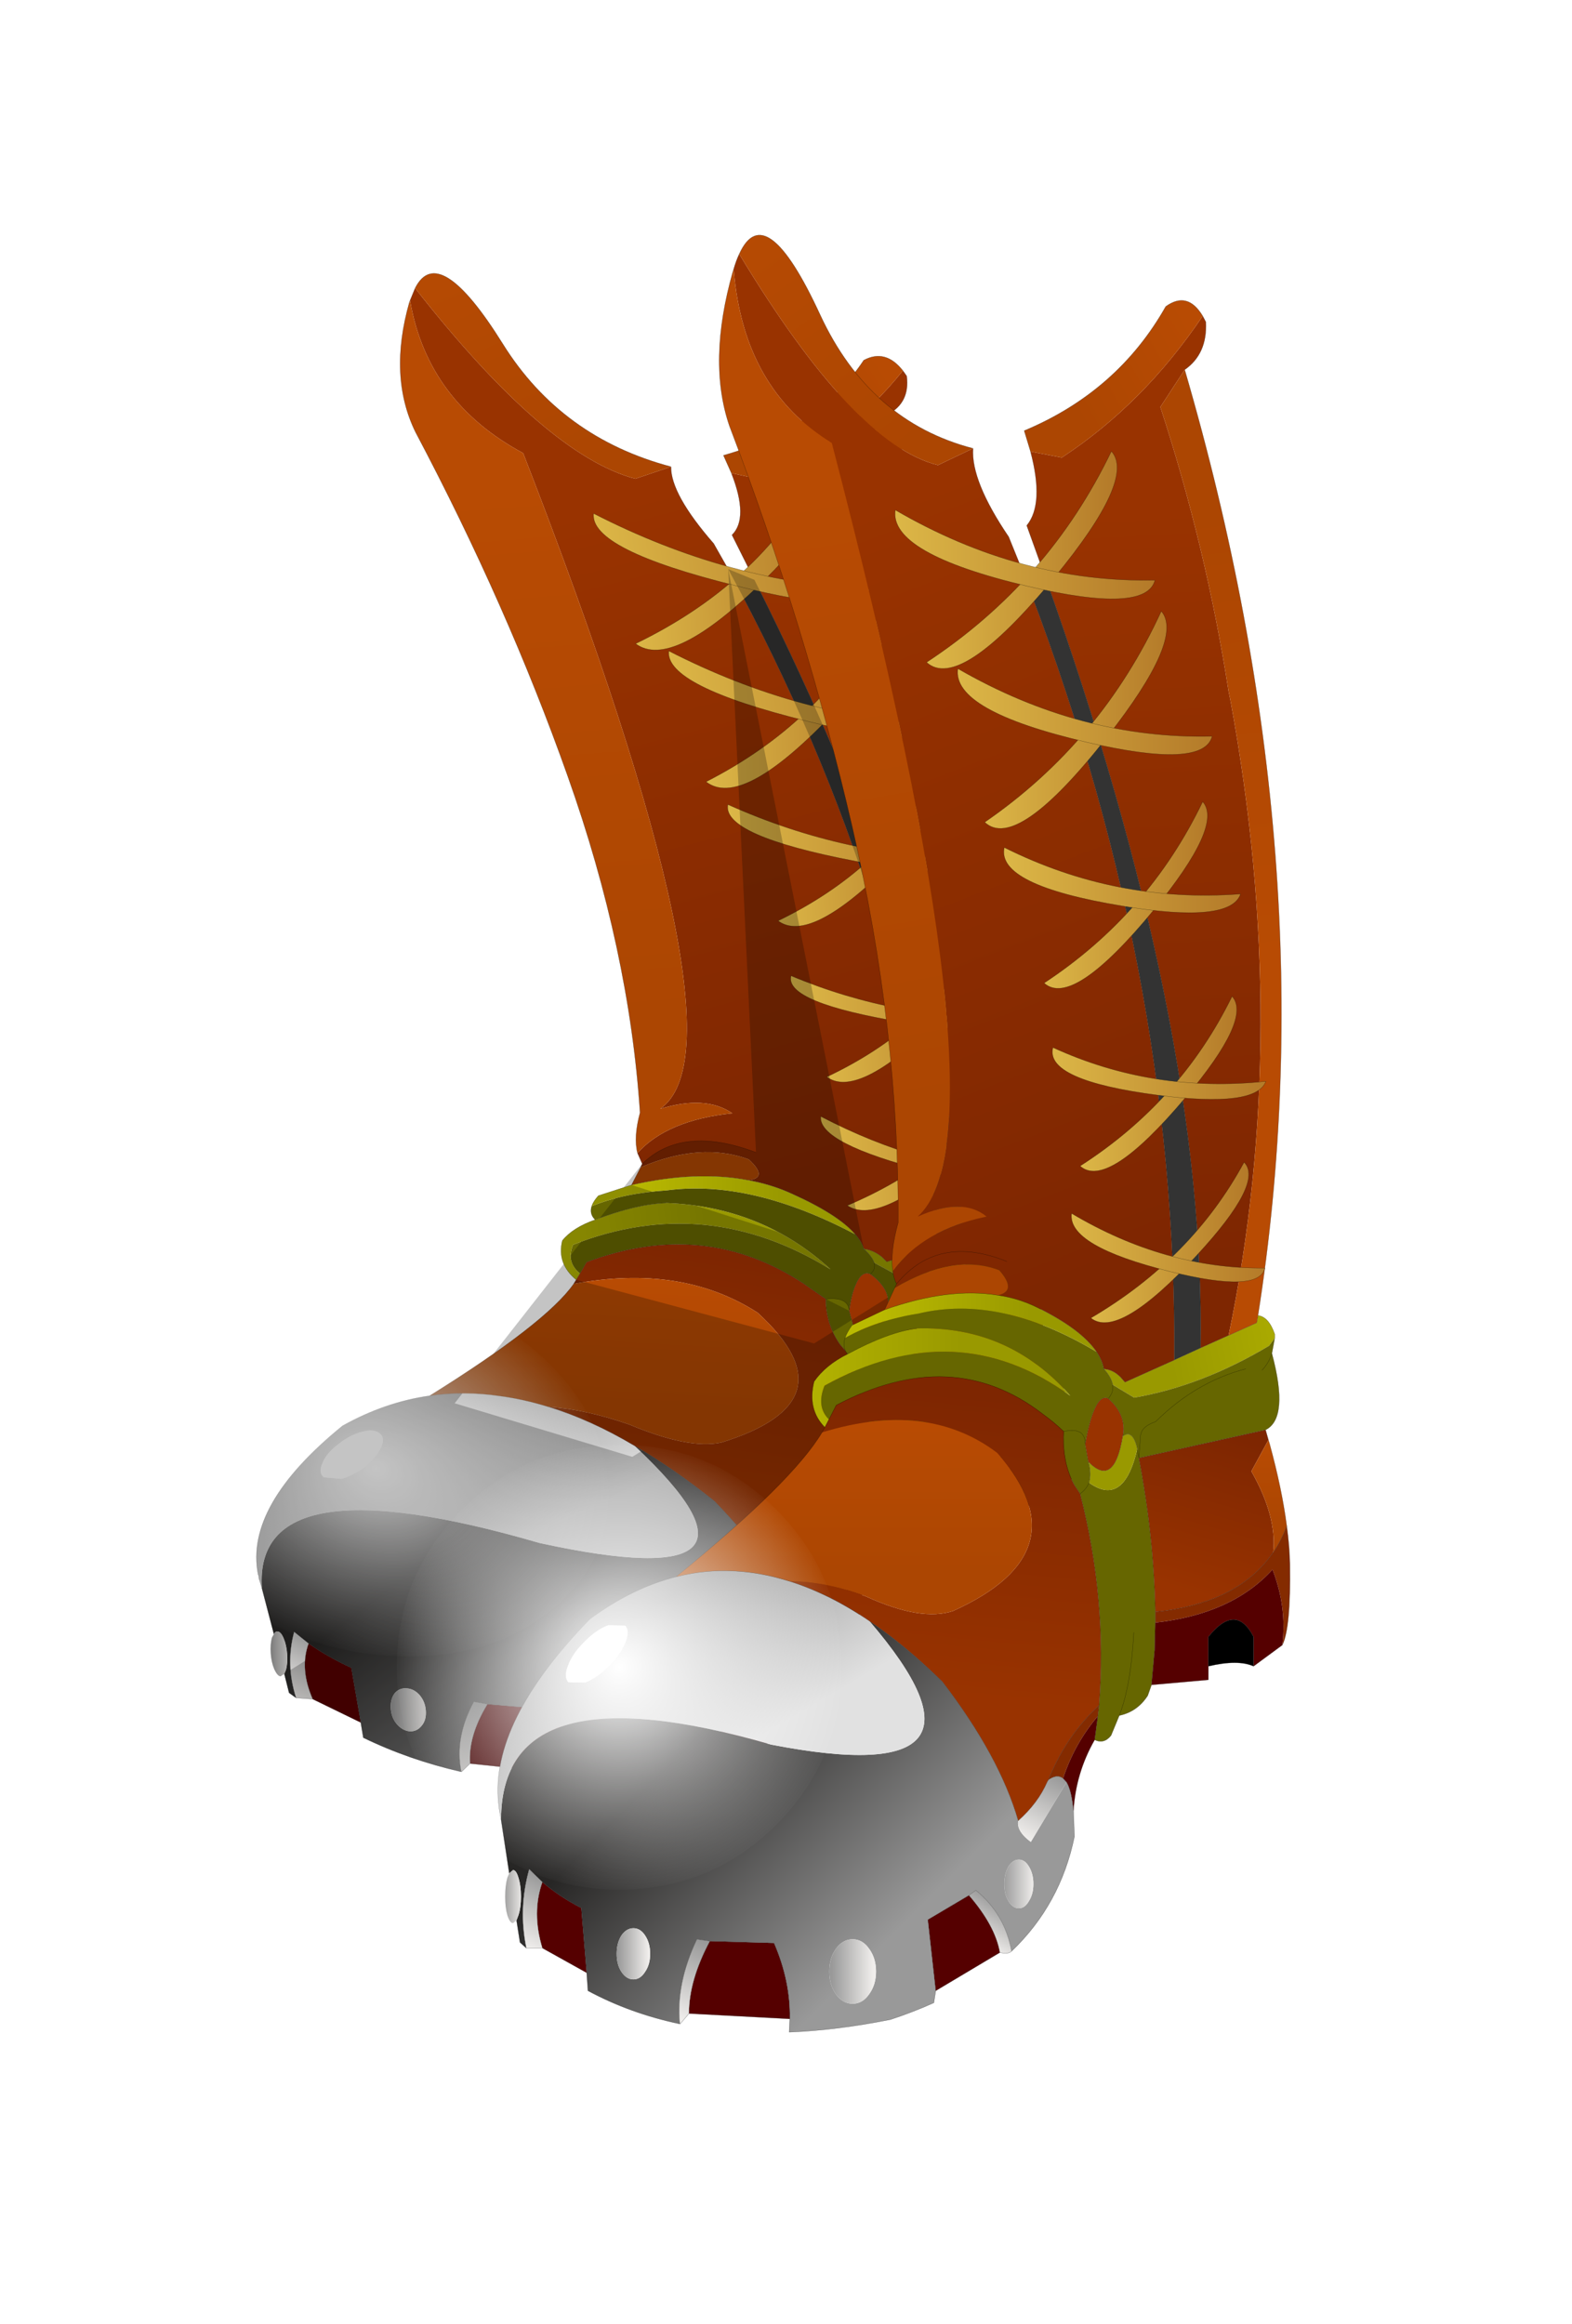 <?xml version="1.0"?>
<svg xmlns="http://www.w3.org/2000/svg" xmlns:xlink="http://www.w3.org/1999/xlink" width="248.8px" height="367.75px"><g transform="matrix(1, 0, 0, 1, -111.35, -11.8)"><use xlink:href="#object-0" width="147" height="239.4" transform="matrix(1, 0, 0, 1, 134.05, 55.05)"/><clipPath id="object-1" transform="matrix(1, 0, 0, 1, 151.95, 55.05)"><path fill-rule="evenodd" fill="url(#gradient-L4effa8ab988a6ee738169d191ea15f59)" stroke="none" d="M217.55 85.65Q217.5 90 224.3 97.8L226.6 101.85Q256.4 156.8 259.65 209L251.7 211.45L250.95 210.7Q249.6 209.6 248.05 209.4Q247.75 208.3 246.7 207.1Q244 203.95 236.5 200.6Q233.4 199.2 229.85 198.55Q233 198.15 229.85 195.25Q222.25 192.45 212.75 196.5L213 195.95L212.25 194.25Q216.9 189.05 227.25 187.95Q223 185.05 215.85 187.25Q230.5 177 194.15 83.5Q179.15 75.45 176.3 59.65L176.25 59.35L177.05 57.4Q197.8 83.85 211.9 87.55L217.55 85.65M231 194.15Q219.35 189.75 213 195.95Q219.35 189.75 231 194.15" transform="translate(-151.95,-55.05)"/><path fill-rule="evenodd" fill="url(#gradient-L8907a8ff8d543200377dfe9ee714e5a9)" stroke="none" d="M217.55 85.65L211.9 87.55Q197.8 83.85 177.05 57.4Q180.8 49.95 190.95 66.25Q200.2 81.05 217.55 85.65" transform="translate(-151.95,-55.05)"/><path fill-rule="evenodd" fill="#ac4602" stroke="none" d="M176.25 59.35L176.3 59.65L176.15 59.6L176.25 59.35M211.3 199.3L212.75 196.5Q222.25 192.45 229.85 195.25Q233 198.15 229.85 198.55Q221.65 196.95 211.3 199.3" transform="translate(-151.95,-55.05)"/><path fill-rule="evenodd" fill="url(#gradient-L6023d1c6b005360b89abbac68e0c6801)" stroke="none" d="M176.3 59.65Q179.15 75.45 194.15 83.5Q230.5 177 215.85 187.25Q223 185.05 227.25 187.95Q216.9 189.05 212.25 194.25Q211.6 191.75 212.65 187.85Q210.95 162.05 201.2 134.6Q191.65 107.65 177.1 80.15Q172.8 71.35 176.15 59.6L176.3 59.65" transform="translate(-151.95,-55.05)"/><path fill-rule="evenodd" fill="url(#gradient-Ld42e1edd10355d3f4d837d904039cd54)" stroke="none" d="M227.1 86.65L225.85 83.85Q240.9 79.6 248.05 68.8Q251.5 66.95 254.25 70.45Q245.35 81.5 232.3 87.8L227.1 86.65" transform="translate(-151.95,-55.05)"/><path fill-rule="evenodd" fill="url(#gradient-Ld55b84677dfed59de8ca8de2c6301c7c)" stroke="none" d="M227.1 86.65L232.3 87.8Q245.35 81.5 254.25 70.45L254.85 71.3Q255.4 75.55 251.8 77.4L248.1 82.1Q257.05 101.25 262.15 120.6L262.35 121.25L262.5 121.7Q275.9 166.55 268.4 206.25L263.85 207.65Q261.65 165.1 230.75 103.55L227.2 96.45Q229.9 93.8 227.1 86.65" transform="translate(-151.95,-55.05)"/><path fill-rule="evenodd" fill="url(#gradient-L8c0ae9adfb564a7f838092e6a2b7849a)" stroke="none" d="M251.8 77.4Q280.45 144.75 273.05 203.9L272.9 204.9L268.4 206.25Q275.9 166.55 262.5 121.7L262.35 121.25L262.15 120.6Q257.05 101.25 248.1 82.1L251.8 77.4" transform="translate(-151.95,-55.05)"/><path fill-rule="evenodd" fill="url(#gradient-Lca346fd340a43e1f14ed4006f4520e07)" stroke="none" d="M273.05 203.9Q274.85 204.25 276 206.6L276 207.15L275.2 208.1Q264.45 212.75 253.4 213.6L249.7 211.6Q249.4 210.65 248.05 209.4Q249.6 209.6 250.95 210.7L251.7 211.45L259.65 209L263.85 207.65L268.4 206.25L272.9 204.9L273.05 203.9" transform="translate(-151.95,-55.05)"/><path fill-rule="evenodd" fill="#666600" stroke="none" d="M276 207.15L275.7 209.1Q279.2 217.9 275.4 219.25L254.7 221.65Q254.95 220.35 254.8 218.9Q254.7 217.5 257.15 217Q263.4 212.1 271.5 210.9Q263.4 212.1 257.15 217Q254.7 217.5 254.8 218.9Q254.95 220.35 254.7 221.65L254.4 220.4Q252.7 228.1 246.7 224.4Q247.15 223.3 246.4 221.6L245.75 219.2Q246.1 216.7 246.7 215.3Q247.65 212.8 249.1 213.4Q250 212.65 249.7 211.6Q249.4 210.65 248.05 209.4Q247.75 208.3 246.7 207.1Q230.2 198.4 216.9 200.15Q210 200.6 205 202.65Q204.6 203.9 205.55 204.8Q212.15 202.3 216.75 202.15Q231.95 202.7 242.8 212.65Q223.1 200.5 202.05 208.75Q200.9 211.5 203.15 213.3L204.2 211.5Q222.75 204.55 238.45 214.85L242.05 217.35L242.05 218.1Q242.35 221.85 244.35 224.6L245.35 225.75Q250.9 240.15 250.55 254.1L250.45 255.55L250.15 258.65Q251.75 259.35 252.8 258.25L254 255.7Q256.95 255.35 258.5 253.3L259 251.95L259.25 247.35L259.05 243.7L258.95 242.3Q258 232.45 254.7 221.65L254.4 220.4Q253.45 217.7 251.85 218.55Q252.35 215.8 249.1 213.4Q250 212.65 249.7 211.6L253.4 213.6Q264.45 212.75 275.2 208.1L276 207.15M274.25 211.25Q275.3 210.4 275.7 209.1Q275.3 210.4 274.25 211.25M245.75 219.2Q245.6 216.95 242.05 217.35Q245.6 216.95 245.75 219.2M255.6 244.8Q255.6 251.8 254 255.7Q255.6 251.8 255.6 244.8M245.35 225.75Q246.4 225.3 246.7 224.4Q246.4 225.3 245.35 225.75" transform="translate(-151.95,-55.05)"/><path fill-rule="evenodd" fill="url(#gradient-Le10478b42af929f80d787c582569f9f7)" stroke="none" d="M275.4 219.25L276 220.6L273.45 224.6Q278.2 230.9 277.85 235.65L277.1 236.4Q271.7 242.05 258.95 242.3Q258 232.45 254.7 221.65L275.4 219.25" transform="translate(-151.95,-55.05)"/><path fill-rule="evenodd" fill="url(#gradient-L1804326a294ba43538f561fd75cd5834)" stroke="none" d="M276 220.6L276.25 221.15Q278.7 227.3 279.85 232.2Q279.05 234.1 277.85 235.65Q278.2 230.9 273.45 224.6L276 220.6" transform="translate(-151.95,-55.05)"/><path fill-rule="evenodd" fill="#842b00" stroke="none" d="M279.85 232.2Q280.55 235 280.75 237.4Q281.5 245.85 280.3 248Q280.65 243 277.9 237.85Q271.65 243.4 259.05 243.7L258.95 242.3Q271.7 242.05 277.1 236.4L277.85 235.65Q279.05 234.1 279.85 232.2M245.3 263.5L242.9 263.55Q245.45 257.75 250.55 254.1L250.45 255.55Q246.85 258.95 245.3 263.5" transform="translate(-151.95,-55.05)"/><path fill-rule="evenodd" fill="#550000" stroke="none" d="M280.3 248L275.7 250.5L275.4 246.6Q272.15 241.85 267.95 246.15L268.25 250.05L268.35 251.85Q263.15 252.3 259 251.95L259.25 247.35L259.05 243.7Q271.65 243.4 277.9 237.85Q280.65 243 280.3 248M250.15 258.65Q247.3 262.9 247.35 267.9Q246.85 265.2 245.9 264.05Q245.65 263.65 245.3 263.5Q246.85 258.95 250.45 255.55L250.15 258.65M236.55 286L226.35 290.35L224.35 280.85Q228 279.65 230.85 278.05Q235.5 282.35 236.55 286M202.45 292.6L185.75 290.85Q185.45 286.45 188.5 281.45L199.1 282.35Q202.2 287.55 202.45 292.6M168.45 284.35L160.85 280.65Q158.75 275.85 160.2 271.85Q163.15 273.95 166.95 275.7L168.45 284.35" transform="translate(-151.95,-55.05)"/><path fill-rule="evenodd" fill="#000000" stroke="none" d="M275.7 250.5Q273.05 249.45 268.25 250.05L267.95 246.15Q272.15 241.85 275.4 246.6L275.7 250.5" transform="translate(-151.95,-55.05)"/><path fill-rule="evenodd" fill="url(#gradient-L2e2be82434e82d0e428e2df7381b00f4)" stroke="none" d="M247.35 267.9L247.75 271.3Q246.1 280.2 238.45 285.9Q237 280.9 231.95 277.45L230.85 278.05Q228 279.65 224.35 280.85L226.35 290.35L226.1 291.95L219.1 293.75L202.5 294.4L202.45 292.6Q202.2 287.55 199.1 282.35L188.5 281.45L186.35 281.05Q183.25 286.75 184.35 292.15Q176.05 290.25 168.85 286.75L168.45 284.35L166.95 275.7Q163.15 273.95 160.2 271.85L157.9 270Q156.5 275.15 158.2 280.45L157.1 279.65L156.35 276.65L156.6 276.05Q156.9 275 156.8 273.55Q156.7 272.1 156.25 271.05Q155.8 269.95 155.25 269.95Q154.95 269.9 154.7 270.35L152.8 263.1Q151.4 242.75 196.75 255.95Q237.7 264.85 211.75 240.55Q217.95 244.15 224.45 249.35Q234.6 259.9 238.3 268.65Q238.1 270 240.6 271.6L245.9 264.05Q246.85 265.2 247.35 267.9M173.8 279.75Q173.1 280.7 173.2 282.15Q173.3 283.6 174.15 284.6Q175.05 285.65 176.2 285.75Q177.35 285.8 178.1 284.85Q178.85 283.95 178.75 282.5Q178.65 281.05 177.75 280Q176.85 279 175.7 278.95Q174.55 278.85 173.8 279.75M238.75 273.85Q237.8 273.75 237.15 274.65Q236.5 275.55 236.6 276.9Q236.7 278.25 237.45 279.25Q238.3 280.2 239.25 280.3Q240.25 280.35 240.85 279.45Q241.5 278.55 241.4 277.2Q241.3 275.85 240.55 274.85Q239.75 273.9 238.75 273.85M212.1 282.65Q210.5 282.55 209.4 283.8Q208.4 284.95 208.55 286.7Q208.65 288.45 209.85 289.85Q211.1 291.15 212.7 291.25Q214.3 291.35 215.3 290.2Q216.35 288.95 216.25 287.2Q216.1 285.45 214.85 284.15Q213.7 282.75 212.1 282.65" transform="translate(-151.95,-55.05)"/><path fill-rule="evenodd" fill="url(#gradient-L497541918d58064950e6ab2be4723e6a)" stroke="none" d="M238.45 285.9L236.55 286Q235.5 282.35 230.85 278.05L231.95 277.45Q237 280.9 238.45 285.9" transform="translate(-151.95,-55.05)"/><path fill-rule="evenodd" fill="url(#gradient-Lc5860e849133306aa30824df3f5378d4)" stroke="none" d="M185.75 290.85L184.4 292.15L184.35 292.15Q183.25 286.75 186.35 281.05L188.5 281.45Q185.45 286.45 185.75 290.85" transform="translate(-151.95,-55.05)"/><path fill-rule="evenodd" fill="url(#gradient-L40d35eac9892770771fa937d1ecc57d4)" stroke="none" d="M160.85 280.65L158.2 280.45Q156.5 275.15 157.9 270L160.2 271.85Q158.75 275.85 160.85 280.65" transform="translate(-151.95,-55.05)"/><path fill-rule="evenodd" fill="url(#gradient-L483431c2ddd14b4a5a53a2a3d95de933)" stroke="none" d="M156.35 276.65L155.75 277.05Q155.25 277 154.75 275.9Q154.3 274.85 154.2 273.4Q154.1 271.95 154.4 270.9L154.7 270.35Q154.95 269.9 155.25 269.95Q155.8 269.95 156.25 271.05Q156.7 272.1 156.8 273.55Q156.9 275 156.6 276.05L156.35 276.65" transform="translate(-151.95,-55.05)"/><path fill-rule="evenodd" fill="url(#gradient-Le394f9f836788bfbf808cb17693fac19)" stroke="none" d="M152.8 263.1L152.45 261.9L152.35 261.65L152.3 261.2L152.2 260.9Q150.05 250 165.55 237.4Q172.25 233.65 179.35 232.65Q184.85 231.85 190.55 232.7Q194.3 233.2 198.15 234.4Q204.85 236.45 211.75 240.55Q237.7 264.85 196.75 255.95Q151.4 242.75 152.8 263.1M162.4 243.3Q161.7 244.8 162.6 245.55L165.4 245.8Q167.3 245.25 169.2 243.85Q170.95 242.35 171.65 240.85Q172.35 239.3 171.45 238.6Q170.5 237.85 168.65 238.35Q166.7 238.85 164.85 240.35Q163 241.75 162.4 243.3" transform="translate(-151.95,-55.05)"/><path fill-rule="evenodd" fill="url(#gradient-L010963ddafe0ce33a7058fbe716390e6)" stroke="none" d="M179.35 232.65Q197.75 221.2 202.15 214.95Q219.2 211.75 231.25 219.5Q246.6 233.55 225.5 240.05Q220.35 241.15 210.95 237.2Q204.05 234.8 198.15 234.4Q194.3 233.2 190.55 232.7Q184.85 231.85 179.35 232.65" transform="translate(-151.95,-55.05)"/><path fill-rule="evenodd" fill="url(#gradient-Le0485471c431d42125cc194d958f2d67)" stroke="none" d="M202.15 214.95L202.55 214.3L203.15 213.3L204.2 211.5Q222.75 204.55 238.45 214.85L242.05 217.35L242.05 218.1Q242.35 221.85 244.35 224.6L245.35 225.75Q250.9 240.15 250.55 254.1Q245.45 257.75 242.9 263.55L242.9 263.6L242.7 263.8Q241.4 266.5 238.3 268.65Q234.6 259.9 224.45 249.35Q217.95 244.15 211.75 240.55Q204.85 236.45 198.15 234.4Q204.05 234.8 210.95 237.2Q220.35 241.15 225.5 240.05Q246.6 233.55 231.25 219.5Q219.2 211.75 202.15 214.95" transform="translate(-151.95,-55.05)"/><path fill-rule="evenodd" fill="url(#gradient-L2b230b8f4eaa22200ca25185c10e83c7)" stroke="none" d="M202.55 214.3Q199.45 211.75 200.35 208.1Q202 206.05 205.55 204.8Q212.15 202.3 216.75 202.15Q231.95 202.7 242.8 212.65Q223.1 200.5 202.05 208.75Q200.9 211.5 203.15 213.3L202.55 214.3" transform="translate(-151.95,-55.05)"/><path fill-rule="evenodd" fill="url(#gradient-L349f77f521d81ebcfef271e5b5e60cd1)" stroke="none" d="M205 202.65Q205.25 201.9 206.05 201L211.3 199.3Q221.65 196.95 229.85 198.55Q233.4 199.2 236.5 200.6Q244 203.95 246.7 207.1Q230.2 198.4 216.9 200.15Q210 200.6 205 202.65" transform="translate(-151.95,-55.05)"/><path fill-rule="evenodd" fill="#333333" stroke="none" d="M230.75 103.55Q261.65 165.1 263.85 207.65L259.65 209Q256.4 156.8 226.6 101.85L230.75 103.55" transform="translate(-151.95,-55.05)"/><path fill-rule="evenodd" fill="#993300" stroke="none" d="M251.85 218.55Q250.95 225.45 246.4 221.6L245.75 219.2Q246.1 216.7 246.7 215.3Q247.65 212.8 249.1 213.4Q252.35 215.8 251.85 218.55" transform="translate(-151.95,-55.05)"/><path fill-rule="evenodd" fill="#999900" stroke="none" d="M246.4 221.6Q250.95 225.45 251.85 218.55Q253.45 217.7 254.4 220.4Q252.7 228.1 246.7 224.4Q247.15 223.3 246.4 221.6" transform="translate(-151.95,-55.05)"/><path fill-rule="evenodd" fill="url(#gradient-Ld1f74d19d3dca5162bf5a6220922f6a7)" stroke="none" d="M245.3 263.5Q245.65 263.65 245.9 264.05L240.6 271.6Q238.1 270 238.3 268.65Q241.4 266.5 242.7 263.8L242.9 263.6L242.9 263.55L245.3 263.5" transform="translate(-151.95,-55.05)"/><path fill-rule="evenodd" fill="#ffffff" stroke="none" d="M162.4 243.3Q163 241.75 164.85 240.35Q166.7 238.85 168.65 238.35Q170.5 237.85 171.45 238.6Q172.35 239.3 171.65 240.85Q170.95 242.35 169.2 243.85Q167.3 245.25 165.4 245.8L162.6 245.55Q161.7 244.8 162.4 243.3" transform="translate(-151.95,-55.05)"/><path fill-rule="evenodd" fill="url(#gradient-Lf2c8e6a9589ad15b6f47906dafdcbece)" stroke="none" d="M173.8 279.75Q174.55 278.85 175.7 278.95Q176.85 279 177.75 280Q178.65 281.05 178.75 282.5Q178.85 283.95 178.1 284.85Q177.35 285.8 176.2 285.75Q175.05 285.65 174.15 284.6Q173.3 283.6 173.2 282.15Q173.1 280.7 173.8 279.75" transform="translate(-151.95,-55.05)"/><path fill-rule="evenodd" fill="url(#gradient-L51ecb5633c0deccf549032a7997faf7a)" stroke="none" d="M238.75 273.85Q239.75 273.9 240.55 274.85Q241.3 275.85 241.4 277.2Q241.5 278.55 240.85 279.45Q240.25 280.35 239.25 280.3Q238.3 280.2 237.45 279.25Q236.7 278.25 236.6 276.9Q236.5 275.55 237.15 274.65Q237.8 273.75 238.75 273.85" transform="translate(-151.95,-55.05)"/><path fill-rule="evenodd" fill="url(#gradient-Lc9699cd4c10af4e725cf0ec9597c288d)" stroke="none" d="M212.1 282.65Q213.7 282.75 214.85 284.15Q216.1 285.45 216.25 287.2Q216.35 288.95 215.3 290.2Q214.3 291.35 212.7 291.25Q211.1 291.15 209.85 289.85Q208.65 288.45 208.55 286.7Q208.4 284.95 209.4 283.8Q210.5 282.55 212.1 282.65" transform="translate(-151.95,-55.05)"/><path fill="none" stroke="#000000" stroke-opacity="0.498" stroke-width="0.05" stroke-linecap="round" stroke-linejoin="round" d="M226.6 101.85L224.3 97.8Q217.5 90 217.55 85.65Q200.2 81.05 190.95 66.25Q180.8 49.95 177.05 57.4L176.25 59.35L176.15 59.6Q172.8 71.35 177.1 80.15Q191.65 107.65 201.2 134.6Q210.95 162.05 212.65 187.85Q211.6 191.75 212.25 194.25L213 195.95Q219.35 189.75 231 194.15M254.25 70.45Q251.5 66.95 248.05 68.8Q240.9 79.6 225.85 83.85L227.1 86.65Q229.9 93.8 227.2 96.45L230.75 103.55Q261.65 165.1 263.85 207.65L268.4 206.25L272.9 204.9L273.05 203.9Q280.45 144.75 251.8 77.4Q255.4 75.55 254.85 71.3L254.25 70.45M273.05 203.9Q274.85 204.25 276 206.6L276 207.15L275.7 209.1Q279.2 217.9 275.4 219.25L276 220.6L276.25 221.15Q278.7 227.3 279.85 232.2Q280.55 235 280.75 237.4Q281.5 245.85 280.3 248L275.7 250.5Q273.05 249.45 268.25 250.05L268.35 251.85Q263.15 252.3 259 251.95L258.5 253.3Q256.95 255.35 254 255.7L252.8 258.25Q251.75 259.35 250.15 258.65Q247.3 262.9 247.35 267.9L247.75 271.3Q246.1 280.2 238.45 285.9L236.55 286L226.35 290.35L226.1 291.95L219.1 293.75L202.5 294.4L202.45 292.6L185.75 290.85L184.4 292.15L184.35 292.15Q176.05 290.25 168.85 286.75L168.45 284.35L160.85 280.65L158.2 280.45L157.1 279.65L156.35 276.65M154.7 270.35L152.8 263.1L152.45 261.9L152.35 261.65L152.3 261.2L152.2 260.9Q150.05 250 165.55 237.4Q172.25 233.65 179.35 232.65Q197.75 221.2 202.15 214.95L202.55 214.3Q199.45 211.75 200.35 208.1Q202 206.05 205.55 204.8Q204.6 203.9 205 202.65Q205.25 201.9 206.05 201L211.3 199.3L212.75 196.5L213 195.95M226.6 101.85L230.75 103.55M259.65 209L263.85 207.65M248.05 209.4Q249.6 209.6 250.95 210.7L251.7 211.45L259.65 209Q256.4 156.8 226.6 101.85M249.7 211.6Q249.4 210.65 248.05 209.4Q247.75 208.3 246.7 207.1Q244 203.95 236.5 200.6Q233.4 199.2 229.85 198.55Q221.65 196.95 211.3 199.3M249.1 213.4Q250 212.65 249.7 211.6M246.4 221.6Q250.95 225.45 251.85 218.55Q252.35 215.8 249.1 213.4Q247.65 212.8 246.7 215.3Q246.1 216.7 245.75 219.2L246.4 221.6Q247.15 223.3 246.7 224.4Q246.4 225.3 245.35 225.75Q250.9 240.15 250.55 254.1L250.45 255.55L250.15 258.65M254.4 220.4Q253.45 217.7 251.85 218.55M254.7 221.65L275.4 219.25M254.4 220.4L254.7 221.65Q254.95 220.35 254.8 218.9Q254.7 217.5 257.15 217Q263.4 212.1 271.5 210.9M277.85 235.65Q279.05 234.1 279.85 232.2M275.7 209.1Q275.3 210.4 274.25 211.25M245.35 225.75L244.35 224.6Q242.35 221.85 242.05 218.1L242.05 217.35L238.45 214.85Q222.75 204.55 204.2 211.5L203.15 213.3L202.55 214.3M242.05 217.35Q245.6 216.95 245.75 219.2M205.55 204.8Q212.15 202.3 216.75 202.15M245.3 263.5Q245.65 263.65 245.9 264.05Q246.85 265.2 247.35 267.9M242.9 263.55L245.3 263.5M250.55 254.1Q245.45 257.75 242.9 263.55L242.9 263.6L242.7 263.8Q241.4 266.5 238.3 268.65Q234.6 259.9 224.45 249.35Q217.95 244.15 211.75 240.55Q204.85 236.45 198.15 234.4Q194.3 233.2 190.55 232.7Q184.85 231.85 179.35 232.65M259.05 243.7L259.25 247.35L259 251.95M258.95 242.3Q271.7 242.05 277.1 236.4L277.85 235.65M258.95 242.3L259.05 243.7M268.25 250.05L267.95 246.15Q272.15 241.85 275.4 246.6L275.7 250.5M254 255.7Q255.6 251.8 255.6 244.8M254.7 221.65Q258 232.45 258.95 242.3M188.5 281.45L199.1 282.35Q202.2 287.55 202.45 292.6M185.75 290.85Q185.45 286.45 188.5 281.45L186.35 281.05Q183.25 286.75 184.35 292.15M160.2 271.85Q163.15 273.95 166.95 275.7L168.45 284.35M160.85 280.65Q158.75 275.85 160.2 271.85L157.9 270Q156.5 275.15 158.2 280.45M230.85 278.05L231.95 277.45Q237 280.9 238.45 285.9M230.85 278.05Q235.5 282.35 236.55 286M226.35 290.35L224.35 280.85Q228 279.65 230.85 278.05" transform="translate(-151.95,-55.05)"/></clipPath><g clip-path="url(#object-1)"><use xlink:href="#object-2" width="248.8" height="367.75" transform="matrix(1, 0, 0, 1, 111.35, 11.8)"/></g><use xlink:href="#object-3" width="141.35" height="284.35" transform="matrix(1, 0, 0, 1, 174.15, 49)"/></g><defs><g transform="matrix(1, 0, 0, 1, -134.05, -55.05)" id="object-0"><path fill-rule="evenodd" fill="url(#gradient-Ld55b84677dfed59de8ca8de2c6301c7c)" stroke="none" d="M230.75 103.55L227.2 96.45Q229.9 93.8 227.1 86.65L232.3 87.8Q245.35 81.5 254.25 70.45L254.85 71.3Q255.4 75.55 251.8 77.4L248.1 82.1Q257.05 101.25 262.15 120.6L262.35 121.25L262.5 121.7Q275.9 166.55 268.4 206.25L263.85 207.65Q261.65 165.1 230.75 103.55"/><path fill-rule="evenodd" fill="#333333" stroke="none" d="M230.75 103.55Q261.65 165.1 263.85 207.65L259.65 209Q256.4 156.8 226.6 101.85L230.75 103.55"/><path fill-rule="evenodd" fill="url(#gradient-Lca346fd340a43e1f14ed4006f4520e07)" stroke="none" d="M263.85 207.65L268.4 206.25L272.9 204.9L273.05 203.9Q274.85 204.25 276 206.6L276 207.15L275.2 208.1Q264.45 212.75 253.4 213.6L249.7 211.6Q249.4 210.65 248.05 209.4Q249.6 209.6 250.95 210.7L251.7 211.45L259.65 209L263.85 207.65"/><path fill-rule="evenodd" fill="url(#gradient-L8c0ae9adfb564a7f838092e6a2b7849a)" stroke="none" d="M268.4 206.25Q275.9 166.55 262.5 121.7L262.35 121.25L262.15 120.6Q257.05 101.25 248.1 82.1L251.8 77.4Q280.45 144.75 273.05 203.9L272.9 204.9L268.4 206.25"/><path fill-rule="evenodd" fill="url(#gradient-Ld42e1edd10355d3f4d837d904039cd54)" stroke="none" d="M254.25 70.45Q245.35 81.5 232.3 87.8L227.1 86.65L225.85 83.85Q240.9 79.6 248.05 68.8Q251.5 66.95 254.25 70.45"/><path fill-rule="evenodd" fill="url(#gradient-L4effa8ab988a6ee738169d191ea15f59)" stroke="none" d="M177.05 57.4Q197.8 83.85 211.9 87.55L217.55 85.65Q217.5 90 224.3 97.8L226.6 101.85Q256.4 156.8 259.65 209L251.7 211.45L250.95 210.7Q249.6 209.6 248.05 209.4Q247.75 208.3 246.7 207.1Q244 203.95 236.5 200.6Q233.4 199.2 229.85 198.55Q233 198.15 229.85 195.25Q222.25 192.45 212.75 196.5L213 195.95L212.25 194.25Q216.9 189.05 227.25 187.95Q223 185.05 215.85 187.25Q230.5 177 194.15 83.5Q179.15 75.45 176.3 59.65L176.25 59.35L177.05 57.4M231 194.15Q219.35 189.75 213 195.95Q219.35 189.75 231 194.15"/><path fill-rule="evenodd" fill="url(#gradient-L8907a8ff8d543200377dfe9ee714e5a9)" stroke="none" d="M217.55 85.65L211.9 87.55Q197.8 83.85 177.05 57.4Q180.8 49.95 190.95 66.25Q200.2 81.05 217.55 85.65"/><path fill-rule="evenodd" fill="#ac4602" stroke="none" d="M176.25 59.35L176.3 59.65L176.15 59.6L176.25 59.35M212.75 196.5Q222.25 192.45 229.85 195.25Q233 198.15 229.85 198.55Q221.65 196.95 211.3 199.3L212.75 196.5"/><path fill-rule="evenodd" fill="url(#gradient-L6023d1c6b005360b89abbac68e0c6801)" stroke="none" d="M176.3 59.65Q179.15 75.45 194.15 83.5Q230.5 177 215.85 187.25Q223 185.05 227.25 187.95Q216.9 189.05 212.25 194.25Q211.6 191.75 212.65 187.85Q210.95 162.05 201.2 134.6Q191.65 107.65 177.1 80.15Q172.8 71.35 176.15 59.6L176.3 59.65"/><path fill-rule="evenodd" fill="#666600" stroke="none" d="M246.7 207.1Q247.75 208.3 248.05 209.4Q249.4 210.65 249.7 211.6Q250 212.65 249.1 213.4Q247.65 212.8 246.7 215.3Q246.1 216.7 245.75 219.2Q245.6 216.95 242.05 217.35L238.45 214.85Q222.75 204.55 204.2 211.5L203.15 213.3Q200.9 211.5 202.05 208.75Q223.1 200.5 242.8 212.65Q231.95 202.7 216.75 202.15Q212.15 202.3 205.55 204.8Q204.6 203.9 205 202.65Q210 200.6 216.9 200.15Q230.2 198.4 246.7 207.1M242.05 217.35Q245.6 216.95 245.75 219.2L246.4 221.6Q247.15 223.3 246.7 224.4Q252.7 228.1 254.4 220.4Q253.45 217.7 251.85 218.55Q252.35 215.8 249.1 213.4Q250 212.65 249.7 211.6L253.4 213.6Q264.45 212.75 275.2 208.1L276 207.15L275.7 209.1Q279.2 217.9 275.4 219.25L254.7 221.65Q254.95 220.35 254.8 218.9Q254.7 217.5 257.15 217Q263.4 212.1 271.5 210.9Q263.4 212.1 257.15 217Q254.7 217.5 254.8 218.9Q254.95 220.35 254.7 221.65L254.4 220.4L254.7 221.65Q258 232.45 258.95 242.3L259.05 243.7L259.25 247.35L259 251.95L258.5 253.3Q256.95 255.35 254 255.7L252.8 258.25Q251.75 259.35 250.15 258.65L250.45 255.55L250.55 254.1Q250.9 240.15 245.35 225.75L244.35 224.6Q242.35 221.85 242.05 218.1L242.05 217.35M274.25 211.25Q275.3 210.4 275.7 209.1Q275.3 210.4 274.25 211.25M255.6 244.8Q255.6 251.8 254 255.7Q255.6 251.8 255.6 244.8M245.35 225.75Q246.4 225.3 246.7 224.4Q246.4 225.3 245.35 225.75"/><path fill-rule="evenodd" fill="url(#gradient-L349f77f521d81ebcfef271e5b5e60cd1)" stroke="none" d="M246.7 207.1Q230.2 198.4 216.9 200.15Q210 200.6 205 202.65Q205.25 201.9 206.05 201L211.3 199.3Q221.65 196.95 229.85 198.55Q233.4 199.2 236.5 200.6Q244 203.95 246.7 207.1"/><path fill-rule="evenodd" fill="url(#gradient-L2b230b8f4eaa22200ca25185c10e83c7)" stroke="none" d="M205.55 204.8Q212.15 202.3 216.75 202.15Q231.95 202.7 242.8 212.65Q223.1 200.5 202.05 208.75Q200.9 211.5 203.15 213.3L202.55 214.3Q199.45 211.75 200.35 208.1Q202 206.05 205.55 204.8"/><path fill-rule="evenodd" fill="url(#gradient-Le0485471c431d42125cc194d958f2d67)" stroke="none" d="M203.15 213.3L204.2 211.5Q222.75 204.55 238.45 214.85L242.05 217.35L242.05 218.1Q242.35 221.85 244.35 224.6L245.35 225.75Q250.9 240.15 250.55 254.1Q245.45 257.75 242.9 263.55L242.9 263.6L242.7 263.8Q241.4 266.5 238.3 268.65Q234.6 259.9 224.45 249.35Q217.95 244.15 211.75 240.55Q204.85 236.45 198.15 234.4Q204.05 234.8 210.95 237.2Q220.35 241.15 225.5 240.05Q246.6 233.55 231.25 219.5Q219.2 211.75 202.15 214.95L202.55 214.3L203.15 213.3"/><path fill-rule="evenodd" fill="#993300" stroke="none" d="M245.75 219.2Q246.1 216.7 246.7 215.3Q247.65 212.8 249.1 213.4Q252.35 215.8 251.85 218.55Q250.95 225.45 246.4 221.6L245.75 219.2"/><path fill-rule="evenodd" fill="#999900" stroke="none" d="M246.7 224.4Q247.15 223.3 246.4 221.6Q250.95 225.45 251.85 218.55Q253.45 217.7 254.4 220.4Q252.7 228.1 246.7 224.4"/><path fill-rule="evenodd" fill="url(#gradient-Le10478b42af929f80d787c582569f9f7)" stroke="none" d="M254.7 221.65L275.4 219.25L276 220.6L273.45 224.6Q278.2 230.9 277.85 235.65L277.1 236.4Q271.7 242.05 258.95 242.3Q258 232.45 254.7 221.65"/><path fill-rule="evenodd" fill="url(#gradient-L1804326a294ba43538f561fd75cd5834)" stroke="none" d="M276 220.6L276.25 221.15Q278.7 227.3 279.85 232.2Q279.05 234.1 277.85 235.65Q278.2 230.9 273.45 224.6L276 220.6"/><path fill-rule="evenodd" fill="#842b00" stroke="none" d="M279.85 232.2Q280.55 235 280.75 237.4Q281.5 245.85 280.3 248Q280.65 243 277.9 237.85Q271.65 243.4 259.05 243.7L258.95 242.3Q271.7 242.05 277.1 236.4L277.85 235.65Q279.05 234.1 279.85 232.2M242.9 263.55Q245.45 257.75 250.55 254.1L250.45 255.55Q246.85 258.95 245.3 263.5L242.9 263.55"/><path fill-rule="evenodd" fill="#550000" stroke="none" d="M280.3 248L275.7 250.5L275.4 246.6Q272.15 241.85 267.95 246.15L268.25 250.05L268.35 251.85Q263.15 252.3 259 251.95L259.25 247.35L259.05 243.7Q271.65 243.4 277.9 237.85Q280.65 243 280.3 248M250.15 258.65Q247.3 262.9 247.35 267.9Q246.85 265.2 245.9 264.05Q245.65 263.65 245.3 263.5Q246.85 258.95 250.45 255.55L250.15 258.65M236.55 286L226.35 290.35L224.35 280.85Q228 279.65 230.85 278.05Q235.5 282.35 236.55 286M202.45 292.6L185.75 290.85Q185.45 286.45 188.5 281.45L199.1 282.35Q202.2 287.55 202.45 292.6M168.45 284.35L160.85 280.65Q158.75 275.85 160.2 271.85Q163.15 273.95 166.95 275.7L168.45 284.35"/><path fill-rule="evenodd" fill="#000000" stroke="none" d="M275.7 250.5Q273.05 249.45 268.25 250.05L267.95 246.15Q272.15 241.85 275.4 246.6L275.7 250.5"/><path fill-rule="evenodd" fill="url(#gradient-L2e2be82434e82d0e428e2df7381b00f4)" stroke="none" d="M247.35 267.9L247.75 271.3Q246.1 280.2 238.45 285.9Q237 280.9 231.95 277.45L230.85 278.05Q228 279.65 224.35 280.85L226.35 290.35L226.1 291.95L219.1 293.75L202.5 294.4L202.45 292.6Q202.2 287.55 199.1 282.35L188.5 281.45L186.35 281.05Q183.25 286.75 184.35 292.15Q176.05 290.25 168.85 286.75L168.45 284.35L166.95 275.7Q163.15 273.95 160.2 271.85L157.9 270Q156.5 275.15 158.2 280.45L157.1 279.65L156.35 276.65L156.6 276.05Q156.9 275 156.8 273.55Q156.7 272.1 156.25 271.05Q155.8 269.95 155.25 269.95Q154.95 269.9 154.7 270.35L152.8 263.1Q151.4 242.75 196.75 255.95Q237.7 264.85 211.75 240.55Q217.95 244.15 224.45 249.35Q234.6 259.9 238.3 268.65Q238.1 270 240.6 271.6L245.9 264.05Q246.85 265.2 247.35 267.9M173.8 279.75Q173.1 280.7 173.2 282.15Q173.3 283.6 174.15 284.6Q175.05 285.65 176.2 285.75Q177.35 285.8 178.1 284.85Q178.85 283.95 178.75 282.5Q178.65 281.05 177.75 280Q176.85 279 175.7 278.95Q174.55 278.85 173.8 279.75M238.75 273.85Q237.8 273.75 237.15 274.65Q236.5 275.55 236.6 276.9Q236.7 278.25 237.45 279.25Q238.3 280.2 239.25 280.3Q240.25 280.35 240.85 279.45Q241.5 278.55 241.4 277.2Q241.3 275.85 240.55 274.85Q239.75 273.9 238.75 273.85M212.1 282.65Q210.5 282.55 209.4 283.8Q208.4 284.95 208.55 286.7Q208.65 288.45 209.85 289.85Q211.1 291.15 212.7 291.25Q214.3 291.35 215.3 290.2Q216.35 288.95 216.25 287.2Q216.1 285.45 214.85 284.15Q213.7 282.75 212.1 282.65"/><path fill-rule="evenodd" fill="url(#gradient-L497541918d58064950e6ab2be4723e6a)" stroke="none" d="M238.45 285.9L236.55 286Q235.5 282.35 230.85 278.05L231.95 277.45Q237 280.9 238.45 285.9"/><path fill-rule="evenodd" fill="url(#gradient-Lc5860e849133306aa30824df3f5378d4)" stroke="none" d="M185.75 290.85L184.4 292.15L184.35 292.15Q183.25 286.75 186.35 281.05L188.5 281.45Q185.45 286.45 185.75 290.85"/><path fill-rule="evenodd" fill="url(#gradient-L40d35eac9892770771fa937d1ecc57d4)" stroke="none" d="M160.85 280.65L158.2 280.45Q156.5 275.15 157.9 270L160.2 271.85Q158.75 275.85 160.85 280.65"/><path fill-rule="evenodd" fill="url(#gradient-L483431c2ddd14b4a5a53a2a3d95de933)" stroke="none" d="M156.35 276.65L155.75 277.05Q155.25 277 154.75 275.9Q154.3 274.85 154.2 273.4Q154.1 271.95 154.4 270.9L154.7 270.35Q154.95 269.9 155.25 269.95Q155.8 269.95 156.25 271.05Q156.7 272.1 156.8 273.55Q156.9 275 156.6 276.05L156.35 276.65"/><path fill-rule="evenodd" fill="url(#gradient-Le394f9f836788bfbf808cb17693fac19)" stroke="none" d="M152.8 263.1L152.45 261.9L152.35 261.65L152.3 261.2L152.2 260.9Q150.05 250 165.55 237.4Q172.25 233.65 179.35 232.65Q184.85 231.85 190.55 232.7Q194.3 233.2 198.15 234.4Q204.85 236.45 211.75 240.55Q237.7 264.85 196.75 255.95Q151.4 242.75 152.8 263.1M162.4 243.3Q161.7 244.8 162.6 245.55L165.4 245.8Q167.3 245.25 169.2 243.85Q170.95 242.35 171.65 240.85Q172.35 239.3 171.45 238.6Q170.5 237.85 168.65 238.35Q166.7 238.85 164.85 240.35Q163 241.75 162.4 243.3"/><path fill-rule="evenodd" fill="url(#gradient-L010963ddafe0ce33a7058fbe716390e6)" stroke="none" d="M179.35 232.65Q197.75 221.2 202.15 214.95Q219.2 211.75 231.25 219.5Q246.6 233.55 225.5 240.05Q220.35 241.15 210.95 237.2Q204.05 234.8 198.15 234.4Q194.3 233.2 190.55 232.7Q184.85 231.85 179.35 232.65"/><path fill-rule="evenodd" fill="url(#gradient-Ld1f74d19d3dca5162bf5a6220922f6a7)" stroke="none" d="M238.3 268.65Q241.4 266.5 242.7 263.8L242.9 263.6L242.9 263.55L245.3 263.5Q245.65 263.65 245.9 264.05L240.6 271.6Q238.1 270 238.3 268.65"/><path fill-rule="evenodd" fill="#ffffff" stroke="none" d="M162.4 243.3Q163 241.75 164.85 240.35Q166.7 238.85 168.65 238.35Q170.5 237.85 171.45 238.6Q172.35 239.3 171.65 240.85Q170.95 242.35 169.2 243.85Q167.3 245.25 165.4 245.8L162.6 245.55Q161.7 244.8 162.4 243.3"/><path fill-rule="evenodd" fill="url(#gradient-Lf2c8e6a9589ad15b6f47906dafdcbece)" stroke="none" d="M173.8 279.75Q174.55 278.85 175.7 278.95Q176.85 279 177.75 280Q178.65 281.05 178.75 282.5Q178.85 283.95 178.1 284.85Q177.35 285.8 176.2 285.75Q175.05 285.65 174.15 284.6Q173.3 283.6 173.2 282.15Q173.1 280.7 173.8 279.75"/><path fill-rule="evenodd" fill="url(#gradient-L51ecb5633c0deccf549032a7997faf7a)" stroke="none" d="M238.75 273.85Q239.75 273.9 240.55 274.85Q241.3 275.85 241.4 277.2Q241.5 278.55 240.85 279.45Q240.25 280.35 239.25 280.3Q238.3 280.2 237.45 279.25Q236.7 278.25 236.6 276.9Q236.5 275.55 237.15 274.65Q237.8 273.75 238.75 273.85"/><path fill-rule="evenodd" fill="url(#gradient-Lc9699cd4c10af4e725cf0ec9597c288d)" stroke="none" d="M212.1 282.65Q213.7 282.75 214.85 284.15Q216.1 285.45 216.25 287.2Q216.35 288.95 215.3 290.2Q214.3 291.35 212.7 291.25Q211.1 291.15 209.85 289.85Q208.65 288.45 208.55 286.7Q208.4 284.95 209.4 283.8Q210.5 282.55 212.1 282.65"/><path fill="none" stroke="#000000" stroke-opacity="0.498" stroke-width="0.05" stroke-linecap="round" stroke-linejoin="round" d="M227.1 86.65Q229.9 93.8 227.2 96.45L230.75 103.55Q261.65 165.1 263.85 207.65L268.4 206.25L272.9 204.9L273.05 203.9Q274.85 204.25 276 206.6L276 207.15L275.7 209.1Q279.2 217.9 275.4 219.25L254.7 221.65L254.4 220.4Q253.45 217.7 251.85 218.55Q250.95 225.45 246.4 221.6Q247.15 223.3 246.7 224.4Q246.4 225.3 245.35 225.75Q250.9 240.15 250.55 254.1Q245.45 257.75 242.9 263.55L242.9 263.6L242.7 263.8Q241.4 266.5 238.3 268.65Q234.6 259.9 224.45 249.35Q217.95 244.15 211.75 240.55Q204.85 236.45 198.15 234.4Q194.3 233.2 190.55 232.7Q184.85 231.85 179.35 232.65Q172.25 233.65 165.55 237.4Q150.05 250 152.2 260.9L152.3 261.2L152.35 261.65L152.45 261.9L152.8 263.1L154.7 270.35M251.8 77.4Q255.4 75.55 254.85 71.3L254.25 70.45Q251.5 66.95 248.05 68.8Q240.9 79.6 225.85 83.85L227.1 86.65M177.05 57.4L176.25 59.35L176.15 59.6Q172.8 71.35 177.1 80.15Q191.65 107.65 201.2 134.6Q210.95 162.05 212.65 187.85Q211.6 191.75 212.25 194.25L213 195.95Q219.35 189.75 231 194.15M226.6 101.85L224.3 97.8Q217.5 90 217.55 85.65Q200.2 81.05 190.95 66.25Q180.8 49.95 177.05 57.4M226.6 101.85L230.75 103.55M259.65 209L263.85 207.65M248.05 209.4Q247.75 208.3 246.7 207.1Q244 203.95 236.5 200.6Q233.4 199.2 229.85 198.55Q221.65 196.95 211.3 199.3L206.05 201Q205.25 201.9 205 202.65Q204.6 203.9 205.55 204.8Q212.15 202.3 216.75 202.15M203.15 213.3L204.2 211.5Q222.75 204.55 238.45 214.85L242.05 217.35Q245.6 216.95 245.75 219.2Q246.1 216.7 246.7 215.3Q247.65 212.8 249.1 213.4Q250 212.65 249.7 211.6Q249.4 210.65 248.05 209.4Q249.6 209.6 250.95 210.7L251.7 211.45L259.65 209Q256.4 156.8 226.6 101.85M273.05 203.9Q280.45 144.75 251.8 77.4M246.4 221.6L245.75 219.2M254.7 221.65Q254.95 220.35 254.8 218.9Q254.7 217.5 257.15 217Q263.4 212.1 271.5 210.9M275.7 209.1Q275.3 210.4 274.25 211.25M251.85 218.55Q252.35 215.8 249.1 213.4M275.4 219.25L276 220.6L276.25 221.15Q278.7 227.3 279.85 232.2Q280.55 235 280.75 237.4Q281.5 245.85 280.3 248L275.7 250.5Q273.05 249.45 268.25 250.05L268.35 251.85Q263.15 252.3 259 251.95L258.5 253.3Q256.95 255.35 254 255.7L252.8 258.25Q251.75 259.35 250.15 258.65Q247.3 262.9 247.35 267.9L247.75 271.3Q246.1 280.2 238.45 285.9L236.55 286L226.35 290.35L226.1 291.95L219.1 293.75L202.5 294.4L202.45 292.6L185.75 290.85L184.4 292.15L184.35 292.15Q176.05 290.25 168.85 286.75L168.45 284.35L160.85 280.65L158.2 280.45L157.1 279.65L156.35 276.65M179.35 232.65Q197.75 221.2 202.15 214.95L202.55 214.3Q199.45 211.75 200.35 208.1Q202 206.05 205.55 204.8M277.85 235.65Q279.05 234.1 279.85 232.2M213 195.95L212.75 196.5L211.3 199.3M245.35 225.75L244.35 224.6Q242.35 221.85 242.05 218.1L242.05 217.35M250.55 254.1L250.45 255.55L250.15 258.65M242.9 263.55L245.3 263.5Q245.65 263.65 245.9 264.05Q246.85 265.2 247.35 267.9M258.95 242.3Q271.7 242.05 277.1 236.4L277.85 235.65M259.05 243.7L259.25 247.35L259 251.95M258.95 242.3L259.05 243.7M254 255.7Q255.6 251.8 255.6 244.8M268.25 250.05L267.95 246.15Q272.15 241.85 275.4 246.6L275.7 250.5M254.7 221.65Q258 232.45 258.95 242.3M203.15 213.3L202.55 214.3M188.5 281.45L199.1 282.35Q202.2 287.55 202.45 292.6M160.2 271.85Q163.15 273.95 166.95 275.7L168.45 284.35M188.5 281.45L186.35 281.05Q183.25 286.75 184.35 292.15M185.75 290.85Q185.45 286.45 188.5 281.45M160.85 280.65Q158.75 275.85 160.2 271.85L157.9 270Q156.5 275.15 158.2 280.45M230.85 278.05Q235.5 282.35 236.55 286M230.85 278.05L231.95 277.45Q237 280.9 238.45 285.9M226.35 290.35L224.35 280.85Q228 279.65 230.85 278.05"/><path fill-rule="evenodd" fill="url(#gradient-Led457e4c362431d6161baedfacaac75a)" stroke="none" d="M250.25 109.25Q254.4 113.1 242.5 125.45Q228.65 139.8 223.1 135.5Q241.6 126.05 250.25 109.25"/><path fill="none" stroke="#000000" stroke-opacity="0.498" stroke-width="0.05" stroke-linecap="round" stroke-linejoin="round" d="M250.25 109.25Q241.6 126.05 223.1 135.5Q228.65 139.8 242.5 125.45Q254.4 113.1 250.25 109.25"/><path fill-rule="evenodd" fill="url(#gradient-L8c60d325bcca97aa6bc22ec37e866ef1)" stroke="none" d="M251.85 148.95Q239.45 161.2 234.5 157.5Q251.1 149.45 258.95 135.05Q262.6 138.35 251.85 148.95"/><path fill="none" stroke="#000000" stroke-opacity="0.498" stroke-width="0.05" stroke-linecap="round" stroke-linejoin="round" d="M251.85 148.95Q262.6 138.35 258.95 135.05Q251.1 149.45 234.5 157.5Q239.45 161.2 251.85 148.95"/><path fill-rule="evenodd" fill="url(#gradient-Laf88bf02ff4504466f3fc7bf1f9542a0)" stroke="none" d="M265.65 161.2Q269.2 164.35 258.95 174.2Q246.95 185.7 242.2 182.2Q258.2 174.65 265.65 161.2"/><path fill="none" stroke="#000000" stroke-opacity="0.498" stroke-width="0.05" stroke-linecap="round" stroke-linejoin="round" d="M265.65 161.2Q258.2 174.65 242.2 182.2Q246.95 185.7 258.95 174.2Q269.2 164.35 265.65 161.2"/><path fill-rule="evenodd" fill="url(#gradient-Ldae2b87a263c372a01d88bccc467b5dc)" stroke="none" d="M262.3 195.35Q250.2 205.75 245.45 202.55Q261.6 195.7 269.25 183.45Q272.8 186.3 262.3 195.35"/><path fill="none" stroke="#000000" stroke-opacity="0.498" stroke-width="0.05" stroke-linecap="round" stroke-linejoin="round" d="M262.3 195.35Q272.8 186.3 269.25 183.45Q261.6 195.7 245.45 202.55Q250.2 205.75 262.3 195.35"/><path fill-rule="evenodd" fill="url(#gradient-L34233a685d55592e9dc00990646d8a35)" stroke="none" d="M232.25 103.65Q217.7 117.95 211.95 113.65Q231.35 104.25 240.45 87.5Q244.8 91.35 232.25 103.65"/><path fill="none" stroke="#000000" stroke-opacity="0.498" stroke-width="0.05" stroke-linecap="round" stroke-linejoin="round" d="M232.25 103.65Q244.8 91.35 240.45 87.5Q231.35 104.25 211.95 113.65Q217.7 117.95 232.25 103.65"/><path fill-rule="evenodd" fill="url(#gradient-Lf593a5e527710c7aefab496d05897dcb)" stroke="none" d="M248.95 105.05Q247.75 109.5 227.9 104.5Q204.65 98.75 205.3 93.05Q226.75 104.05 248.95 105.05"/><path fill="none" stroke="#000000" stroke-opacity="0.498" stroke-width="0.05" stroke-linecap="round" stroke-linejoin="round" d="M248.95 105.05Q226.75 104.05 205.3 93.05Q204.65 98.75 227.9 104.5Q247.75 109.5 248.95 105.05"/><path fill-rule="evenodd" fill="url(#gradient-L54c0354269a957589f4cc5cc75ac246d)" stroke="none" d="M239.25 125.95Q216.55 120.35 217.2 114.8Q238.1 125.5 259.9 126.45Q258.75 130.75 239.25 125.95"/><path fill="none" stroke="#000000" stroke-opacity="0.498" stroke-width="0.05" stroke-linecap="round" stroke-linejoin="round" d="M239.25 125.95Q258.75 130.75 259.9 126.45Q238.1 125.5 217.2 114.8Q216.55 120.35 239.25 125.95"/><path fill-rule="evenodd" fill="url(#gradient-L19d111b354ac1cee35d9d4865cf681ca)" stroke="none" d="M266.1 147.7Q264.7 151.6 246.65 148.05Q225.6 144 226.55 139.1Q245.6 147.65 266.1 147.7"/><path fill="none" stroke="#000000" stroke-opacity="0.498" stroke-width="0.05" stroke-linecap="round" stroke-linejoin="round" d="M266.1 147.7Q245.6 147.65 226.55 139.1Q225.6 144 246.65 148.05Q264.7 151.6 266.1 147.7"/><path fill-rule="evenodd" fill="url(#gradient-L94bd82d06d57d0fc3be31cb5ceaf87b4)" stroke="none" d="M272.1 172.85Q270.75 176.3 254.45 173.6Q235.45 170.45 236.55 166.2Q253.5 173.3 272.1 172.85"/><path fill="none" stroke="#000000" stroke-opacity="0.498" stroke-width="0.05" stroke-linecap="round" stroke-linejoin="round" d="M272.1 172.85Q253.5 173.3 236.55 166.2Q235.45 170.45 254.45 173.6Q270.75 176.3 272.1 172.85"/><path fill-rule="evenodd" fill="url(#gradient-L3c54f3466d949316c9778d7ecc614166)" stroke="none" d="M273.75 197.7Q273 201.05 258.1 197.15Q240.8 192.7 241.25 188.45Q257.25 196.8 273.75 197.7"/><path fill="none" stroke="#000000" stroke-opacity="0.498" stroke-width="0.05" stroke-linecap="round" stroke-linejoin="round" d="M273.75 197.7Q257.25 196.8 241.25 188.45Q240.8 192.7 258.1 197.15Q273 201.05 273.75 197.7"/><path fill-rule="evenodd" fill="url(#gradient-R5c5b6b9708889a6df36bb7cde980b491)" stroke="none" d="M143.3 221.6Q153.4 213.65 168.65 214.6Q183.9 215.55 195.3 224.9Q206.7 234.25 207.6 246.5Q208.45 258.75 198.35 266.75Q188.25 274.75 173 273.8Q157.75 272.85 146.35 263.45Q134.95 254.15 134.1 241.9Q133.2 229.65 143.3 221.6"/></g><linearGradient gradientTransform="matrix(0.01, 0.061, -0.02, -0, 251.55, 145.65)" gradientUnits="userSpaceOnUse" spreadMethod="pad" id="gradient-Ld55b84677dfed59de8ca8de2c6301c7c" x1="-819.2" x2="819.2"><stop offset="0" stop-color="#993300" stop-opacity="1"/><stop offset="1" stop-color="#7e2601" stop-opacity="1"/></linearGradient><linearGradient gradientTransform="matrix(0.021, -0.003, 0.002, 0.004, 275.85, 206.9)" gradientUnits="userSpaceOnUse" spreadMethod="pad" id="gradient-Lca346fd340a43e1f14ed4006f4520e07" x1="-819.2" x2="819.2"><stop offset="0" stop-color="#999900" stop-opacity="1"/><stop offset="1" stop-color="#baba01" stop-opacity="1"/></linearGradient><linearGradient gradientTransform="matrix(0.006, 0.037, -0.008, -0, 262.05, 126.6)" gradientUnits="userSpaceOnUse" spreadMethod="pad" id="gradient-L8c0ae9adfb564a7f838092e6a2b7849a" x1="-819.2" x2="819.2"><stop offset="0" stop-color="#ac4602" stop-opacity="1"/><stop offset="1" stop-color="#b84b03" stop-opacity="1"/></linearGradient><linearGradient gradientTransform="matrix(0.012, -0.005, 0.004, 0.006, 243.35, 76.95)" gradientUnits="userSpaceOnUse" spreadMethod="pad" id="gradient-Ld42e1edd10355d3f4d837d904039cd54" x1="-819.2" x2="819.2"><stop offset="0" stop-color="#ac4602" stop-opacity="1"/><stop offset="1" stop-color="#b84b03" stop-opacity="1"/></linearGradient><linearGradient gradientTransform="matrix(0.033, 0.062, -0.035, 0.009, 218.05, 146.05)" gradientUnits="userSpaceOnUse" spreadMethod="pad" id="gradient-L4effa8ab988a6ee738169d191ea15f59" x1="-819.2" x2="819.2"><stop offset="0" stop-color="#993300" stop-opacity="1"/><stop offset="1" stop-color="#7e2601" stop-opacity="1"/></linearGradient><linearGradient gradientTransform="matrix(-0.02, -0.023, 0.007, -0.003, 191.65, 65.5)" gradientUnits="userSpaceOnUse" spreadMethod="pad" id="gradient-L8907a8ff8d543200377dfe9ee714e5a9" x1="-819.2" x2="819.2"><stop offset="0" stop-color="#ac4602" stop-opacity="1"/><stop offset="1" stop-color="#b84b03" stop-opacity="1"/></linearGradient><linearGradient gradientTransform="matrix(-0.014, -0.052, 0.013, -0.001, 201.15, 131.3)" gradientUnits="userSpaceOnUse" spreadMethod="pad" id="gradient-L6023d1c6b005360b89abbac68e0c6801" x1="-819.2" x2="819.2"><stop offset="0" stop-color="#ac4602" stop-opacity="1"/><stop offset="1" stop-color="#b84b03" stop-opacity="1"/></linearGradient><linearGradient gradientTransform="matrix(-0.015, -0.001, -0, -0.005, 222.6, 201.7)" gradientUnits="userSpaceOnUse" spreadMethod="pad" id="gradient-L349f77f521d81ebcfef271e5b5e60cd1" x1="-819.2" x2="819.2"><stop offset="0" stop-color="#999900" stop-opacity="1"/><stop offset="1" stop-color="#baba01" stop-opacity="1"/></linearGradient><linearGradient gradientTransform="matrix(-0.02, -0.001, -0.001, -0.008, 208.2, 208.15)" gradientUnits="userSpaceOnUse" spreadMethod="pad" id="gradient-L2b230b8f4eaa22200ca25185c10e83c7" x1="-819.2" x2="819.2"><stop offset="0" stop-color="#999900" stop-opacity="1"/><stop offset="1" stop-color="#baba01" stop-opacity="1"/></linearGradient><linearGradient gradientTransform="matrix(0.002, -0.025, 0.033, 0.005, 225.15, 231.25)" gradientUnits="userSpaceOnUse" spreadMethod="pad" id="gradient-Le0485471c431d42125cc194d958f2d67" x1="-819.2" x2="819.2"><stop offset="0" stop-color="#993300" stop-opacity="1"/><stop offset="1" stop-color="#7e2601" stop-opacity="1"/></linearGradient><linearGradient gradientTransform="matrix(0.003, -0.013, 0.015, 0.004, 266, 229.55)" gradientUnits="userSpaceOnUse" spreadMethod="pad" id="gradient-Le10478b42af929f80d787c582569f9f7" x1="-819.2" x2="819.2"><stop offset="0" stop-color="#993300" stop-opacity="1"/><stop offset="1" stop-color="#7e2601" stop-opacity="1"/></linearGradient><linearGradient gradientTransform="matrix(-0.001, -0.006, 0.004, 0, 276.5, 226.3)" gradientUnits="userSpaceOnUse" spreadMethod="pad" id="gradient-L1804326a294ba43538f561fd75cd5834" x1="-819.2" x2="819.2"><stop offset="0" stop-color="#ac4602" stop-opacity="1"/><stop offset="1" stop-color="#b84b03" stop-opacity="1"/></linearGradient><linearGradient gradientTransform="matrix(-0.021, -0.017, 0.034, -0.026, 199.4, 270.05)" gradientUnits="userSpaceOnUse" spreadMethod="pad" id="gradient-L2e2be82434e82d0e428e2df7381b00f4" x1="-819.2" x2="819.2"><stop offset="0" stop-color="#999999" stop-opacity="1"/><stop offset="1" stop-color="#272625" stop-opacity="1"/></linearGradient><linearGradient gradientTransform="matrix(-0.002, 0.003, -0.006, -0.003, 234.7, 281.95)" gradientUnits="userSpaceOnUse" spreadMethod="pad" id="gradient-L497541918d58064950e6ab2be4723e6a" x1="-819.2" x2="819.2"><stop offset="0" stop-color="#999999" stop-opacity="1"/><stop offset="1" stop-color="#f0eeec" stop-opacity="1"/></linearGradient><linearGradient gradientTransform="matrix(-0.004, 0.006, -0.003, -0.001, 185.75, 286.5)" gradientUnits="userSpaceOnUse" spreadMethod="pad" id="gradient-Lc5860e849133306aa30824df3f5378d4" x1="-819.2" x2="819.2"><stop offset="0" stop-color="#999999" stop-opacity="1"/><stop offset="1" stop-color="#f0eeec" stop-opacity="1"/></linearGradient><linearGradient gradientTransform="matrix(-0.003, 0.005, -0.005, -0.002, 159.1, 275.75)" gradientUnits="userSpaceOnUse" spreadMethod="pad" id="gradient-L40d35eac9892770771fa937d1ecc57d4" x1="-819.2" x2="819.2"><stop offset="0" stop-color="#999999" stop-opacity="1"/><stop offset="1" stop-color="#f0eeec" stop-opacity="1"/></linearGradient><linearGradient gradientTransform="matrix(0.002, 0, 0, 0.004, 155.5, 273.5)" gradientUnits="userSpaceOnUse" spreadMethod="pad" id="gradient-L483431c2ddd14b4a5a53a2a3d95de933" x1="-819.2" x2="819.2"><stop offset="0" stop-color="#999999" stop-opacity="1"/><stop offset="1" stop-color="#f0eeec" stop-opacity="1"/></linearGradient><linearGradient gradientTransform="matrix(0.009, 0.012, -0.036, 0.015, 180, 247.8)" gradientUnits="userSpaceOnUse" spreadMethod="pad" id="gradient-Le394f9f836788bfbf808cb17693fac19" x1="-819.2" x2="819.2"><stop offset="0" stop-color="#999999" stop-opacity="1"/><stop offset="1" stop-color="#e1e1e1" stop-opacity="1"/></linearGradient><linearGradient gradientTransform="matrix(-0.001, -0.012, 0.036, 0.002, 208, 224)" gradientUnits="userSpaceOnUse" spreadMethod="pad" id="gradient-L010963ddafe0ce33a7058fbe716390e6" x1="-819.2" x2="819.2"><stop offset="0" stop-color="#ac4602" stop-opacity="1"/><stop offset="1" stop-color="#b84b03" stop-opacity="1"/></linearGradient><linearGradient gradientTransform="matrix(-0.003, 0.005, -0.002, -0.001, 241.75, 266.9)" gradientUnits="userSpaceOnUse" spreadMethod="pad" id="gradient-Ld1f74d19d3dca5162bf5a6220922f6a7" x1="-819.2" x2="819.2"><stop offset="0" stop-color="#999999" stop-opacity="1"/><stop offset="1" stop-color="#f0eeec" stop-opacity="1"/></linearGradient><linearGradient gradientTransform="matrix(0.003, 0, 0, 0.004, 175.9, 282.35)" gradientUnits="userSpaceOnUse" spreadMethod="pad" id="gradient-Lf2c8e6a9589ad15b6f47906dafdcbece" x1="-819.2" x2="819.2"><stop offset="0" stop-color="#999999" stop-opacity="1"/><stop offset="1" stop-color="#f0eeec" stop-opacity="1"/></linearGradient><linearGradient gradientTransform="matrix(0.003, 0, 0, 0.004, 238.95, 277.05)" gradientUnits="userSpaceOnUse" spreadMethod="pad" id="gradient-L51ecb5633c0deccf549032a7997faf7a" x1="-819.2" x2="819.2"><stop offset="0" stop-color="#999999" stop-opacity="1"/><stop offset="1" stop-color="#f0eeec" stop-opacity="1"/></linearGradient><linearGradient gradientTransform="matrix(0.005, 0, 0, 0.005, 212.35, 286.95)" gradientUnits="userSpaceOnUse" spreadMethod="pad" id="gradient-Lc9699cd4c10af4e725cf0ec9597c288d" x1="-819.2" x2="819.2"><stop offset="0" stop-color="#999999" stop-opacity="1"/><stop offset="1" stop-color="#f0eeec" stop-opacity="1"/></linearGradient><linearGradient gradientTransform="matrix(0.018, 0.001, 0.001, 0.018, 237.15, 122.85)" gradientUnits="userSpaceOnUse" spreadMethod="pad" id="gradient-Led457e4c362431d6161baedfacaac75a" x1="-819.2" x2="819.2"><stop offset="0" stop-color="#dcb747" stop-opacity="1"/><stop offset="1" stop-color="#b47a29" stop-opacity="1"/></linearGradient><linearGradient gradientTransform="matrix(0.017, 0.001, 0.001, 0.015, 247.1, 146.65)" gradientUnits="userSpaceOnUse" spreadMethod="pad" id="gradient-L8c60d325bcca97aa6bc22ec37e866ef1" x1="-819.2" x2="819.2"><stop offset="0" stop-color="#dcb747" stop-opacity="1"/><stop offset="1" stop-color="#b47a29" stop-opacity="1"/></linearGradient><linearGradient gradientTransform="matrix(0.016, 0.001, 0.001, 0.014, 254.35, 172.05)" gradientUnits="userSpaceOnUse" spreadMethod="pad" id="gradient-Laf88bf02ff4504466f3fc7bf1f9542a0" x1="-819.2" x2="819.2"><stop offset="0" stop-color="#dcb747" stop-opacity="1"/><stop offset="1" stop-color="#b47a29" stop-opacity="1"/></linearGradient><linearGradient gradientTransform="matrix(0.016, 0.001, 0.001, 0.013, 257.8, 193.25)" gradientUnits="userSpaceOnUse" spreadMethod="pad" id="gradient-Ldae2b87a263c372a01d88bccc467b5dc" x1="-819.2" x2="819.2"><stop offset="0" stop-color="#dcb747" stop-opacity="1"/><stop offset="1" stop-color="#b47a29" stop-opacity="1"/></linearGradient><linearGradient gradientTransform="matrix(0.019, 0.001, 0.001, 0.018, 226.7, 101)" gradientUnits="userSpaceOnUse" spreadMethod="pad" id="gradient-L34233a685d55592e9dc00990646d8a35" x1="-819.2" x2="819.2"><stop offset="0" stop-color="#dcb747" stop-opacity="1"/><stop offset="1" stop-color="#b47a29" stop-opacity="1"/></linearGradient><linearGradient gradientTransform="matrix(0.026, 0.002, 0.001, 0.007, 227.15, 100.3)" gradientUnits="userSpaceOnUse" spreadMethod="pad" id="gradient-Lf593a5e527710c7aefab496d05897dcb" x1="-819.2" x2="819.2"><stop offset="0" stop-color="#dcb747" stop-opacity="1"/><stop offset="1" stop-color="#b47a29" stop-opacity="1"/></linearGradient><linearGradient gradientTransform="matrix(0.026, 0.002, 0.001, 0.007, 238.6, 121.8)" gradientUnits="userSpaceOnUse" spreadMethod="pad" id="gradient-L54c0354269a957589f4cc5cc75ac246d" x1="-819.2" x2="819.2"><stop offset="0" stop-color="#dcb747" stop-opacity="1"/><stop offset="1" stop-color="#b47a29" stop-opacity="1"/></linearGradient><linearGradient gradientTransform="matrix(0.024, 0.002, 0, 0.005, 246.4, 144.6)" gradientUnits="userSpaceOnUse" spreadMethod="pad" id="gradient-L19d111b354ac1cee35d9d4865cf681ca" x1="-819.2" x2="819.2"><stop offset="0" stop-color="#dcb747" stop-opacity="1"/><stop offset="1" stop-color="#b47a29" stop-opacity="1"/></linearGradient><linearGradient gradientTransform="matrix(0.021, 0.001, 0, 0.004, 254.35, 170.7)" gradientUnits="userSpaceOnUse" spreadMethod="pad" id="gradient-L94bd82d06d57d0fc3be31cb5ceaf87b4" x1="-819.2" x2="819.2"><stop offset="0" stop-color="#dcb747" stop-opacity="1"/><stop offset="1" stop-color="#b47a29" stop-opacity="1"/></linearGradient><linearGradient gradientTransform="matrix(0.019, 0.001, 0, 0.005, 257.5, 194)" gradientUnits="userSpaceOnUse" spreadMethod="pad" id="gradient-L3c54f3466d949316c9778d7ecc614166" x1="-819.2" x2="819.2"><stop offset="0" stop-color="#dcb747" stop-opacity="1"/><stop offset="1" stop-color="#b47a29" stop-opacity="1"/></linearGradient><radialGradient gradientTransform="matrix(0.046, 0.003, 0.003, 0.037, 170.85, 244.2)" gradientUnits="userSpaceOnUse" spreadMethod="pad" id="gradient-R5c5b6b9708889a6df36bb7cde980b491" cx="0" cy="0" r="819.2"><stop offset="0" stop-color="#ffffff"/><stop offset="1" stop-color="#ffffff" stop-opacity="0"/></radialGradient><g transform="matrix(1, 0, 0, 1, -111.35, -11.8)" id="object-2"><path fill-rule="evenodd" fill="#000000" fill-opacity="0.231" stroke="none" d="M360.15 379.55L111.35 379.55L111.35 11.8L360.15 11.8L360.15 379.55"/></g><g transform="matrix(1, 0, 0, 1, -174.15, -49)" id="object-3"><path fill-rule="evenodd" fill="url(#gradient-Lc2ae700c5f68cfacc6bff39111097677)" stroke="none" d="M276.8 103.15L273.85 94.95Q276.65 91.55 274.45 83.25L279.4 84.2Q292.35 75.7 301.7 61.8L302.2 62.75Q302.45 67.8 298.85 70.3L295 76.2Q302.25 98.4 305.8 121.2L305.95 121.95L306.05 122.4Q315.8 175.05 305.8 223.1L301.35 225.1Q302.2 174.35 276.8 103.15"/><path fill-rule="evenodd" fill="#333333" stroke="none" d="M276.8 103.15Q302.2 174.35 301.35 225.1L297.2 227Q297.7 164.85 272.9 101.45L276.8 103.15"/><path fill-rule="evenodd" fill="url(#gradient-Laa8f17b2081ffe035ae4fefebac5d360)" stroke="none" d="M301.35 225.1L305.8 223.1L310.25 221.1L310.45 219.95Q312.15 220.15 313.1 222.9L313.1 223.55L312.2 224.75Q301.55 231.1 290.85 232.95L287.45 230.9Q287.25 229.75 286.05 228.4Q287.5 228.5 288.7 229.7L289.4 230.5L297.2 227L301.35 225.1"/><path fill-rule="evenodd" fill="url(#gradient-Ldec8aea14c3de241fed493c81a98b69f)" stroke="none" d="M305.8 223.1Q315.8 175.05 306.05 122.4L305.95 121.95L305.8 121.2Q302.25 98.4 295 76.2L298.85 70.3Q321.7 148.65 310.45 219.95L310.25 221.1L305.8 223.1"/><path fill-rule="evenodd" fill="url(#gradient-La3c28b298657bb4d07e78d2ca82093df)" stroke="none" d="M301.7 61.8Q292.35 75.7 279.4 84.2L274.45 83.25L273.45 79.95Q288.25 73.75 295.85 60.3Q299.3 57.8 301.7 61.8"/><path fill-rule="evenodd" fill="url(#gradient-Lf7a1ef08e159bc3f568256f38fa7313f)" stroke="none" d="M228.35 52Q246.5 82.1 259.8 85.4L265.35 82.75Q265 87.9 271 96.75L272.9 101.45Q297.7 164.85 297.2 227L289.4 230.5L288.7 229.7Q287.5 228.5 286.05 228.4Q285.8 227.05 284.9 225.7Q282.5 222.15 275.55 218.7Q272.65 217.25 269.3 216.75Q272.35 216.05 269.5 212.8Q262.4 210.05 252.95 215.6L253.25 214.95Q252.8 214.1 252.65 212.9Q257.5 206.35 267.5 204.3Q263.65 201.15 256.6 204.3Q271.45 190.95 243 81.9Q229.1 73.4 227.5 54.75L227.45 54.45Q227.85 53.05 228.35 52M270.7 211.4Q259.8 207 253.25 214.95Q259.8 207 270.7 211.4"/><path fill-rule="evenodd" fill="url(#gradient-Ldea61431d9437bb136168fe1cee7898a)" stroke="none" d="M265.35 82.75L259.8 85.4Q246.5 82.1 228.35 52Q232.5 42.85 241.15 61.6Q249 78.5 265.35 82.75"/><path fill-rule="evenodd" fill="#ac4602" stroke="none" d="M227.45 54.45L227.5 54.75L227.35 54.75L227.45 54.45M252.95 215.6Q262.4 210.05 269.5 212.8Q272.35 216.05 269.3 216.75Q261.5 215.45 251.35 219.05L252.95 215.6"/><path fill-rule="evenodd" fill="url(#gradient-Laad1839ca1113f9667908596f265e34c)" stroke="none" d="M227.5 54.75Q229.1 73.4 243 81.9Q271.45 190.95 256.6 204.3Q263.65 201.15 267.5 204.3Q257.5 206.35 252.65 212.9Q252.2 210 253.5 205.25Q253.65 174.55 246.2 142.5Q238.9 111 226.8 79.2Q223.3 69 227.35 54.75L227.5 54.75"/><path fill-rule="evenodd" fill="#666600" stroke="none" d="M284.9 225.7Q285.8 227.05 286.05 228.4Q287.25 229.75 287.45 230.9Q287.65 232.1 286.75 233.1Q285.4 232.45 284.3 235.5Q283.65 237.25 283.1 240.3Q283.15 237.55 279.7 238.3Q278.25 236.9 276.4 235.55Q262.05 224.45 243.7 234.15L242.55 236.4Q240.5 234.4 241.85 231.05Q262.65 219.55 280.75 232.65Q271 221.55 256.45 222Q252 222.55 245.5 226.05Q244.6 225.05 245.1 223.5Q250.05 220.7 256.7 219.65Q269.6 216.55 284.9 225.7M279.7 238.3Q283.15 237.55 283.1 240.3L283.6 243.1Q284.15 245.05 283.7 246.4Q289.2 250.35 291.35 241.05Q290.65 237.9 289.05 239.05Q289.7 235.7 286.75 233.1Q287.65 232.1 287.45 230.9L290.85 232.95Q301.55 231.1 312.2 224.75L313.1 223.55L312.65 225.95Q315.4 236.2 311.65 238.05L291.6 242.5L291.85 239.2Q291.85 237.55 294.25 236.75Q300.6 230.45 308.5 228.4Q300.6 230.45 294.25 236.75Q291.85 237.55 291.85 239.2L291.6 242.5L291.35 241.05L291.6 242.5Q294 255.15 294.2 266.85L294.2 268.55L294.1 272.85L293.6 278.4L293 280.1Q291.35 282.65 288.5 283.25L287.2 286.4Q286.1 287.8 284.6 287.1L285.1 283.35L285.3 281.65Q286.6 264.9 282.3 248.15L281.4 246.8Q279.65 243.65 279.65 239.2L279.7 238.3M311.1 228.6Q312.15 227.5 312.65 225.95Q312.15 227.5 311.1 228.6M290.8 270.1Q290.35 278.5 288.5 283.25Q290.35 278.5 290.8 270.1M282.3 248.15Q283.3 247.45 283.7 246.4Q283.3 247.45 282.3 248.15"/><path fill-rule="evenodd" fill="url(#gradient-La62deea9e9d95774f288eca890bd4be9)" stroke="none" d="M284.9 225.7Q269.6 216.55 256.7 219.65Q250.05 220.7 245.1 223.5Q245.4 222.6 246.2 221.5L251.35 219.05Q261.5 215.45 269.3 216.75Q272.65 217.25 275.55 218.7Q282.5 222.15 284.9 225.7"/><path fill-rule="evenodd" fill="url(#gradient-L4403e399a95cca80594f870369db9345)" stroke="none" d="M245.5 226.05Q252 222.55 256.45 222Q271 221.55 280.75 232.65Q262.65 219.55 241.85 231.05Q240.5 234.4 242.55 236.4L241.9 237.65Q239.1 234.8 240.2 230.4Q242 227.8 245.5 226.05"/><path fill-rule="evenodd" fill="url(#gradient-L3c6704c34cd35c0563e937275b9136ea)" stroke="none" d="M242.55 236.4L243.7 234.15Q262.05 224.45 276.4 235.55Q278.25 236.9 279.7 238.3L279.65 239.2Q279.65 243.65 281.4 246.8L282.3 248.15Q286.6 264.9 285.3 281.65Q280.15 286.35 277.25 293.45L277.25 293.5L277.1 293.75Q275.65 297.1 272.5 299.9Q269.55 289.7 260.5 277.9Q254.65 272.15 248.95 268.3Q242.55 263.95 236.3 262Q241.95 262 248.4 264.4Q257.15 268.4 262.2 266.7Q282.9 257.35 269.2 241.7Q258.1 233.3 241.45 238.45L241.9 237.65L242.55 236.4"/><path fill-rule="evenodd" fill="#993300" stroke="none" d="M283.1 240.3Q283.65 237.25 284.3 235.5Q285.4 232.45 286.75 233.1Q289.7 235.7 289.05 239.05Q287.7 247.3 283.6 243.1L283.1 240.3"/><path fill-rule="evenodd" fill="#999900" stroke="none" d="M283.7 246.4Q284.15 245.05 283.6 243.1Q287.7 247.3 289.05 239.05Q290.65 237.9 291.35 241.05Q289.2 250.35 283.7 246.4"/><path fill-rule="evenodd" fill="url(#gradient-L9870eea53a1bb3536532a5f19a5e8c2f)" stroke="none" d="M291.6 242.5L311.65 238.05L312.1 239.65L309.4 244.6Q313.5 251.8 312.85 257.45L312.05 258.5Q306.45 265.6 294.2 266.85Q294 255.15 291.6 242.5"/><path fill-rule="evenodd" fill="url(#gradient-Lc654b5f83eed06ea7e16d8647c44c6e9)" stroke="none" d="M312.1 239.65L312.3 240.3Q314.25 247.45 315 253.25Q314.15 255.55 312.85 257.45Q313.5 251.8 309.4 244.6L312.1 239.65"/><path fill-rule="evenodd" fill="#842b00" stroke="none" d="M315 253.25Q315.45 256.5 315.5 259.35Q315.65 269.4 314.3 272.1Q315.05 266.1 312.75 260.15Q306.35 267.2 294.2 268.55L294.2 266.85Q306.45 265.6 312.05 258.5L312.85 257.45Q314.15 255.55 315 253.25M277.25 293.45Q280.15 286.35 285.3 281.65L285.1 283.35Q281.4 287.7 279.6 293.2Q278.65 292.45 277.25 293.45"/><path fill-rule="evenodd" fill="#550000" stroke="none" d="M314.3 272.1L309.75 275.45L309.75 270.8Q306.95 265.35 302.6 270.8L302.6 275.45L302.6 277.6L293.6 278.4L294.1 272.85L294.2 268.55Q306.35 267.2 312.75 260.15Q315.05 266.1 314.3 272.1M284.6 287.1Q281.6 292.35 281.25 298.35Q280.95 295.1 280.15 293.8L279.6 293.2Q281.4 287.7 285.1 283.35L284.6 287.1M269.6 320.75L259.45 326.8L258.2 315.55L264.7 311.7Q268.85 316.5 269.6 320.75M236.35 331.25L220.4 330.4Q220.4 325.15 223.7 318.95L233.85 319.25Q236.45 325.25 236.35 331.25M204.2 323.95L197.2 320.05Q195.5 314.45 197.2 309.6Q199.85 311.9 203.35 313.7L204.2 323.95"/><path fill-rule="evenodd" fill="#000000" stroke="none" d="M309.75 275.45Q307.3 274.35 302.6 275.45L302.6 270.8Q306.95 265.35 309.75 270.8L309.75 275.45"/><path fill-rule="evenodd" fill="url(#gradient-L4d2e85205efd6fb5d72b24ce690e4ca2)" stroke="none" d="M281.25 298.35L281.4 302.4Q279.2 313.15 271.45 320.55Q270.4 314.65 265.8 310.9L264.7 311.7L258.2 315.55L259.45 326.8L259.15 328.7Q255.95 330.15 252.3 331.35Q243.85 333.05 236.25 333.35L236.35 331.25Q236.45 325.25 233.85 319.25L223.7 318.95L221.65 318.65Q218.3 325.7 218.95 332.05Q211.1 330.4 204.4 326.8L204.2 323.95L203.35 313.7Q199.85 311.9 197.2 309.6L195.1 307.55Q193.35 313.8 194.65 320.05L193.65 319.15L193.1 315.65L193.4 314.85Q193.8 313.65 193.8 311.9Q193.8 310.15 193.4 308.9Q193.05 307.7 192.55 307.7L191.95 308.2L190.65 299.7Q190.7 275.5 233.4 287.85Q272.2 295.4 248.95 268.3Q254.65 272.15 260.5 277.9Q269.55 289.7 272.5 299.9Q272.2 301.55 274.5 303.25L280.15 293.8Q280.95 295.1 281.25 298.35M209.7 318.05Q208.95 319.25 208.95 320.95Q208.95 322.65 209.7 323.8Q210.5 325 211.6 325Q212.7 325 213.45 323.8Q214.25 322.65 214.25 320.95Q214.25 319.25 213.45 318.05Q212.7 316.9 211.6 316.9Q210.5 316.9 209.7 318.05M272.6 306.05Q271.65 306.05 270.95 307.15Q270.3 308.3 270.3 309.9Q270.3 311.5 270.95 312.6Q271.65 313.75 272.6 313.75Q273.55 313.75 274.2 312.6Q274.9 311.5 274.9 309.9Q274.9 308.3 274.2 307.15Q273.55 306.05 272.6 306.05M246.3 318.65Q244.75 318.65 243.65 320.15Q242.6 321.65 242.6 323.75Q242.6 325.85 243.65 327.35Q244.75 328.85 246.3 328.85Q247.85 328.85 248.9 327.35Q250 325.85 250 323.75Q250 321.65 248.9 320.15Q247.85 318.65 246.3 318.65"/><path fill-rule="evenodd" fill="url(#gradient-Ledd119124b18c9721c2e15d0fdb54ef7)" stroke="none" d="M271.45 320.55Q270.95 321.05 269.6 320.75Q268.85 316.5 264.7 311.7L265.8 310.9Q270.4 314.65 271.45 320.55"/><path fill-rule="evenodd" fill="url(#gradient-L4d2cd1b22a900085ca2e2c455b404a24)" stroke="none" d="M220.4 330.4L219 332.05L218.95 332.05Q218.3 325.7 221.65 318.65L223.7 318.95Q220.4 325.15 220.4 330.4"/><path fill-rule="evenodd" fill="url(#gradient-L139e30f36ac2684cec1d6e7fc83d8035)" stroke="none" d="M197.2 320.05L194.65 320.05Q193.35 313.8 195.1 307.55L197.2 309.6Q195.5 314.45 197.2 320.05"/><path fill-rule="evenodd" fill="url(#gradient-L8bf25d1e45a39539edbfaa91f0cacd33)" stroke="none" d="M193.1 315.65L192.55 316.1Q192.05 316.1 191.65 314.85Q191.3 313.65 191.3 311.9Q191.3 310.15 191.65 308.9L191.95 308.2L192.55 307.7Q193.05 307.7 193.4 308.9Q193.8 310.15 193.8 311.9Q193.8 313.65 193.4 314.85L193.1 315.65"/><path fill-rule="evenodd" fill="url(#gradient-Lfa449473de5b76a2c004ceb24731dc31)" stroke="none" d="M190.65 299.7L190.4 298.3L190.35 298L190.3 297.45L190.25 297.1Q188.9 284.25 204.7 268Q211.4 263.05 218.35 261.3Q223.65 259.95 229.1 260.5Q232.65 260.85 236.3 262Q242.55 263.95 248.95 268.3Q272.2 295.4 233.4 287.85Q190.7 275.5 190.65 299.7M201.25 275.3Q200.5 277.15 201.3 278L204 278.05Q205.85 277.3 207.75 275.45Q209.6 273.55 210.35 271.7Q211.1 269.8 210.3 269L207.6 268.95Q205.7 269.65 203.85 271.55Q201.95 273.4 201.25 275.3"/><path fill-rule="evenodd" fill="url(#gradient-L6eb430a152ed7b17581d5c31fe57c595)" stroke="none" d="M218.35 261.3Q236.8 246.25 241.45 238.45Q258.1 233.3 269.2 241.7Q282.9 257.35 262.2 266.7Q257.15 268.4 248.4 264.4Q241.95 262 236.3 262Q232.65 260.85 229.1 260.5Q223.65 259.95 218.35 261.3"/><path fill-rule="evenodd" fill="url(#gradient-Le8ac80bd8ce13eb1e9eea83ea530ea31)" stroke="none" d="M272.5 299.9Q275.65 297.1 277.1 293.75L277.25 293.5L277.25 293.45Q278.65 292.45 279.6 293.2L280.15 293.8L274.5 303.25Q272.2 301.55 272.5 299.9"/><path fill-rule="evenodd" fill="#ffffff" stroke="none" d="M201.25 275.3Q201.95 273.4 203.85 271.55Q205.7 269.65 207.6 268.95L210.3 269Q211.1 269.8 210.35 271.7Q209.6 273.55 207.75 275.45Q205.85 277.3 204 278.05L201.3 278Q200.5 277.15 201.25 275.3"/><path fill-rule="evenodd" fill="url(#gradient-L57727d501ee986fb2431473a5cddb971)" stroke="none" d="M209.7 318.05Q210.5 316.9 211.6 316.9Q212.7 316.9 213.45 318.05Q214.25 319.25 214.25 320.95Q214.25 322.65 213.45 323.8Q212.7 325 211.6 325Q210.5 325 209.7 323.8Q208.95 322.65 208.95 320.95Q208.95 319.25 209.7 318.05"/><path fill-rule="evenodd" fill="url(#gradient-Lf42e30a4ee368a4c76a242c262b64575)" stroke="none" d="M272.6 306.05Q273.55 306.05 274.2 307.15Q274.9 308.3 274.9 309.9Q274.9 311.5 274.2 312.6Q273.55 313.75 272.6 313.75Q271.65 313.75 270.95 312.6Q270.3 311.5 270.3 309.9Q270.3 308.3 270.95 307.15Q271.65 306.05 272.6 306.05"/><path fill-rule="evenodd" fill="url(#gradient-L17eacd91acb5f488058bb7afa2f75b42)" stroke="none" d="M246.3 318.65Q247.85 318.65 248.9 320.15Q250 321.65 250 323.75Q250 325.85 248.9 327.35Q247.85 328.85 246.3 328.85Q244.75 328.85 243.65 327.35Q242.6 325.85 242.6 323.75Q242.6 321.65 243.65 320.15Q244.75 318.65 246.3 318.65"/><path fill="none" stroke="#000000" stroke-opacity="0.498" stroke-width="0.05" stroke-linecap="round" stroke-linejoin="round" d="M274.45 83.25Q276.65 91.55 273.85 94.95L276.8 103.15Q302.2 174.35 301.35 225.1L305.8 223.1L310.25 221.1L310.45 219.95Q312.15 220.15 313.1 222.9L313.1 223.55L312.65 225.95Q315.4 236.2 311.65 238.05L291.6 242.5L291.35 241.05Q290.65 237.9 289.05 239.05Q287.7 247.3 283.6 243.1Q284.15 245.05 283.7 246.4Q283.3 247.45 282.3 248.15Q286.6 264.9 285.3 281.65Q280.15 286.35 277.25 293.45L277.25 293.5L277.1 293.75Q275.65 297.1 272.5 299.9Q269.55 289.7 260.5 277.9Q254.65 272.15 248.95 268.3Q242.55 263.95 236.3 262Q232.65 260.85 229.1 260.5Q223.65 259.95 218.35 261.3Q211.4 263.05 204.7 268Q188.9 284.25 190.25 297.1L190.3 297.45L190.35 298L190.4 298.3L190.65 299.7L191.95 308.2M298.85 70.3Q302.45 67.8 302.2 62.75L301.7 61.8Q299.3 57.8 295.85 60.3Q288.25 73.75 273.45 79.95L274.45 83.25M228.35 52Q227.85 53.05 227.45 54.45L227.35 54.75Q223.3 69 226.8 79.2Q238.9 111 246.2 142.5Q253.65 174.55 253.5 205.25Q252.2 210 252.65 212.9Q252.8 214.1 253.25 214.95Q259.8 207 270.7 211.4M272.9 101.45L271 96.75Q265 87.9 265.35 82.75Q249 78.5 241.15 61.6Q232.5 42.85 228.35 52M272.9 101.45L276.8 103.15M297.2 227L301.35 225.1M286.05 228.4Q285.8 227.05 284.9 225.7Q282.5 222.15 275.55 218.7Q272.65 217.25 269.3 216.75Q261.5 215.45 251.35 219.05L246.2 221.5Q245.4 222.6 245.1 223.5Q244.6 225.05 245.5 226.05Q252 222.55 256.45 222M242.55 236.4L243.7 234.15Q262.05 224.45 276.4 235.55Q278.25 236.9 279.7 238.3Q283.15 237.55 283.1 240.3Q283.65 237.25 284.3 235.5Q285.4 232.45 286.75 233.1Q287.65 232.1 287.45 230.9Q287.25 229.75 286.05 228.4Q287.5 228.5 288.7 229.7L289.4 230.5L297.2 227Q297.7 164.85 272.9 101.45M310.45 219.95Q321.7 148.65 298.85 70.3M283.6 243.1L283.1 240.3M291.6 242.5L291.85 239.2Q291.85 237.55 294.25 236.75Q300.6 230.45 308.5 228.4M312.65 225.95Q312.15 227.5 311.1 228.6M289.05 239.05Q289.7 235.7 286.75 233.1M311.65 238.05L312.1 239.65L312.3 240.3Q314.25 247.45 315 253.25Q315.45 256.5 315.5 259.35Q315.65 269.4 314.3 272.1L309.75 275.45Q307.3 274.35 302.6 275.45L302.6 277.6L293.6 278.4L293 280.1Q291.35 282.65 288.5 283.25L287.2 286.4Q286.1 287.8 284.6 287.1Q281.6 292.35 281.25 298.35L281.4 302.4Q279.2 313.15 271.45 320.55Q270.95 321.05 269.6 320.75L259.45 326.8L259.15 328.7Q255.95 330.15 252.3 331.35Q243.85 333.05 236.25 333.35L236.35 331.25L220.4 330.4L219 332.05L218.95 332.05Q211.1 330.4 204.4 326.8L204.2 323.95L197.2 320.05L194.65 320.05L193.65 319.15L193.1 315.65M218.35 261.3Q236.8 246.25 241.45 238.45L241.9 237.65Q239.1 234.8 240.2 230.4Q242 227.8 245.5 226.05M312.85 257.45Q314.15 255.55 315 253.25M253.25 214.95L252.95 215.6L251.35 219.05M282.3 248.15L281.4 246.8Q279.65 243.65 279.65 239.2L279.7 238.3M285.3 281.65L285.1 283.35L284.6 287.1M277.25 293.45Q278.65 292.45 279.6 293.2L280.15 293.8Q280.95 295.1 281.25 298.35M294.2 266.85Q306.45 265.6 312.05 258.5L312.85 257.45M294.2 268.55L294.1 272.85L293.6 278.4M294.2 266.85L294.2 268.55M288.5 283.25Q290.35 278.5 290.8 270.1M302.6 275.45L302.6 270.8Q306.95 265.35 309.75 270.8L309.75 275.45M291.6 242.5Q294 255.15 294.2 266.85M242.55 236.4L241.9 237.65M223.7 318.95L233.85 319.25Q236.45 325.25 236.35 331.25M197.2 309.6Q199.85 311.9 203.35 313.7L204.2 323.95M223.7 318.95L221.65 318.65Q218.3 325.7 218.95 332.05M220.4 330.4Q220.4 325.15 223.7 318.95M197.2 320.05Q195.5 314.45 197.2 309.6L195.1 307.55Q193.35 313.8 194.65 320.05M264.7 311.7Q268.85 316.5 269.6 320.75M264.7 311.7L265.8 310.9Q270.4 314.65 271.45 320.55M259.45 326.8L258.2 315.55L264.7 311.7"/><path fill-rule="evenodd" fill="url(#gradient-Ldea03f0a871aeb62b6f024515ce905b7)" stroke="none" d="M295.15 108.5Q298.85 112.8 286.55 128.45Q272.25 146.65 267.2 141.9Q285.65 129.2 295.15 108.5"/><path fill="none" stroke="#000000" stroke-opacity="0.498" stroke-width="0.05" stroke-linecap="round" stroke-linejoin="round" d="M295.15 108.5Q285.65 129.2 267.2 141.9Q272.25 146.65 286.55 128.45Q298.85 112.8 295.15 108.5"/><path fill-rule="evenodd" fill="url(#gradient-Lc99474c54f7966ffdec32ddc13147330)" stroke="none" d="M293.95 155.8Q281.1 171.4 276.6 167.35Q293.15 156.45 301.7 138.65Q305 142.35 293.95 155.8"/><path fill="none" stroke="#000000" stroke-opacity="0.498" stroke-width="0.05" stroke-linecap="round" stroke-linejoin="round" d="M293.95 155.8Q305 142.35 301.7 138.65Q293.15 156.45 276.6 167.35Q281.1 171.4 293.95 155.8"/><path fill-rule="evenodd" fill="url(#gradient-Lbd0fbff908960d32e5b14930d7f80c5f)" stroke="none" d="M306.35 169.45Q309.55 172.95 298.95 185.5Q286.6 200.15 282.3 196.3Q298.2 186.1 306.35 169.45"/><path fill="none" stroke="#000000" stroke-opacity="0.498" stroke-width="0.05" stroke-linecap="round" stroke-linejoin="round" d="M306.35 169.45Q298.2 186.1 282.3 196.3Q286.6 200.15 298.95 185.5Q309.55 172.95 306.35 169.45"/><path fill-rule="evenodd" fill="url(#gradient-L4703f74dace8791e39b50f26e1c0bc8c)" stroke="none" d="M300.75 210.45Q288.35 223.85 284 220.35Q300 210.95 308.25 195.7Q311.45 198.9 300.75 210.45"/><path fill="none" stroke="#000000" stroke-opacity="0.498" stroke-width="0.05" stroke-linecap="round" stroke-linejoin="round" d="M300.75 210.45Q311.45 198.9 308.25 195.7Q300 210.95 284 220.35Q288.35 223.85 300.75 210.45"/><path fill-rule="evenodd" fill="url(#gradient-Lb29362df9570ce4e046e9fa3e500c4e8)" stroke="none" d="M278.25 103.15Q263.25 121.35 258 116.6Q277.3 103.9 287.25 83.2Q291.15 87.5 278.25 103.15"/><path fill="none" stroke="#000000" stroke-opacity="0.498" stroke-width="0.05" stroke-linecap="round" stroke-linejoin="round" d="M278.25 103.15Q291.15 87.5 287.25 83.2Q277.3 103.9 258 116.6Q263.25 121.35 278.25 103.15"/><path fill-rule="evenodd" fill="url(#gradient-Le262b4c196144baba569c2f4edd22b94)" stroke="none" d="M294.15 103.6Q292.75 109 273.95 104.55Q252.05 99.35 253.05 92.5Q272.9 104.05 294.15 103.6"/><path fill="none" stroke="#000000" stroke-opacity="0.498" stroke-width="0.05" stroke-linecap="round" stroke-linejoin="round" d="M294.15 103.6Q272.9 104.05 253.05 92.5Q252.05 99.35 273.95 104.55Q292.75 109 294.15 103.6"/><path fill-rule="evenodd" fill="url(#gradient-L936a20d396f9fd14ff3f252bae530119)" stroke="none" d="M283.4 129.25Q261.95 124.25 262.95 117.6Q282.35 128.8 303.2 128.3Q301.85 133.55 283.4 129.25"/><path fill="none" stroke="#000000" stroke-opacity="0.498" stroke-width="0.05" stroke-linecap="round" stroke-linejoin="round" d="M283.4 129.25Q301.85 133.55 303.2 128.3Q282.35 128.8 262.95 117.6Q261.95 124.25 283.4 129.25"/><path fill-rule="evenodd" fill="url(#gradient-Lf2734b943048f2b0098a2220f3e1b31d)" stroke="none" d="M307.7 153.25Q306.1 158 288.95 155.15Q269 151.85 270.3 145.9Q288 154.75 307.7 153.25"/><path fill="none" stroke="#000000" stroke-opacity="0.498" stroke-width="0.05" stroke-linecap="round" stroke-linejoin="round" d="M307.7 153.25Q288 154.75 270.3 145.9Q269 151.85 288.95 155.15Q306.1 158 307.7 153.25"/><path fill-rule="evenodd" fill="url(#gradient-Lc25bec7c4a79e78252001bf90d5a8d84)" stroke="none" d="M311.7 182.9Q310.15 187.1 294.7 185.1Q276.65 182.75 278 177.55Q293.8 184.8 311.7 182.9"/><path fill="none" stroke="#000000" stroke-opacity="0.498" stroke-width="0.05" stroke-linecap="round" stroke-linejoin="round" d="M311.7 182.9Q293.8 184.8 278 177.55Q276.65 182.75 294.7 185.1Q310.15 187.1 311.7 182.9"/><path fill-rule="evenodd" fill="url(#gradient-Lefc8d82a52f13873799d02b7e5a6ee50)" stroke="none" d="M311.55 212.45Q310.6 216.5 296.55 213Q280.25 208.95 280.95 203.8Q295.75 212.6 311.55 212.45"/><path fill="none" stroke="#000000" stroke-opacity="0.498" stroke-width="0.05" stroke-linecap="round" stroke-linejoin="round" d="M311.55 212.45Q295.75 212.6 280.95 203.8Q280.25 208.95 296.55 213Q310.6 216.5 311.55 212.45"/><path fill-rule="evenodd" fill="url(#gradient-Re10ae04e5c7fb15167b8a39417d1924d)" stroke="none" d="M184.45 250.7Q194.75 240.4 209.35 240.4Q223.95 240.4 234.25 250.7Q244.55 261 244.55 275.6Q244.55 290.2 234.25 300.5Q223.95 310.8 209.35 310.8Q194.75 310.8 184.45 300.5Q174.15 290.2 174.15 275.6Q174.15 261 184.45 250.7"/></g><linearGradient gradientTransform="matrix(0.005, 0.073, -0.019, 0.001, 293.85, 151.9)" gradientUnits="userSpaceOnUse" spreadMethod="pad" id="gradient-Lc2ae700c5f68cfacc6bff39111097677" x1="-819.2" x2="819.2"><stop offset="0" stop-color="#993300" stop-opacity="1"/><stop offset="1" stop-color="#7e2601" stop-opacity="1"/></linearGradient><linearGradient gradientTransform="matrix(0.02, -0.005, 0.001, 0.005, 312.95, 223.25)" gradientUnits="userSpaceOnUse" spreadMethod="pad" id="gradient-Laa8f17b2081ffe035ae4fefebac5d360" x1="-819.2" x2="819.2"><stop offset="0" stop-color="#999900" stop-opacity="1"/><stop offset="1" stop-color="#baba01" stop-opacity="1"/></linearGradient><linearGradient gradientTransform="matrix(0.003, 0.044, -0.008, 0.001, 305.3, 128.3)" gradientUnits="userSpaceOnUse" spreadMethod="pad" id="gradient-Ldec8aea14c3de241fed493c81a98b69f" x1="-819.2" x2="819.2"><stop offset="0" stop-color="#ac4602" stop-opacity="1"/><stop offset="1" stop-color="#b84b03" stop-opacity="1"/></linearGradient><linearGradient gradientTransform="matrix(0.012, -0.007, 0.004, 0.007, 290.75, 70.35)" gradientUnits="userSpaceOnUse" spreadMethod="pad" id="gradient-La3c28b298657bb4d07e78d2ca82093df" x1="-819.2" x2="819.2"><stop offset="0" stop-color="#ac4602" stop-opacity="1"/><stop offset="1" stop-color="#b84b03" stop-opacity="1"/></linearGradient><linearGradient gradientTransform="matrix(0.028, 0.072, -0.034, 0.013, 261.6, 154.9)" gradientUnits="userSpaceOnUse" spreadMethod="pad" id="gradient-Lf7a1ef08e159bc3f568256f38fa7313f" x1="-819.2" x2="819.2"><stop offset="0" stop-color="#993300" stop-opacity="1"/><stop offset="1" stop-color="#7e2601" stop-opacity="1"/></linearGradient><linearGradient gradientTransform="matrix(-0.018, -0.026, 0.007, -0.005, 241.85, 60.6)" gradientUnits="userSpaceOnUse" spreadMethod="pad" id="gradient-Ldea61431d9437bb136168fe1cee7898a" x1="-819.2" x2="819.2"><stop offset="0" stop-color="#ac4602" stop-opacity="1"/><stop offset="1" stop-color="#b84b03" stop-opacity="1"/></linearGradient><linearGradient gradientTransform="matrix(-0.01, -0.061, 0.012, -0.002, 246.4, 138.55)" gradientUnits="userSpaceOnUse" spreadMethod="pad" id="gradient-Laad1839ca1113f9667908596f265e34c" x1="-819.2" x2="819.2"><stop offset="0" stop-color="#ac4602" stop-opacity="1"/><stop offset="1" stop-color="#b84b03" stop-opacity="1"/></linearGradient><linearGradient gradientTransform="matrix(-0.015, 0, 0, -0.006, 262.1, 221.05)" gradientUnits="userSpaceOnUse" spreadMethod="pad" id="gradient-La62deea9e9d95774f288eca890bd4be9" x1="-819.2" x2="819.2"><stop offset="0" stop-color="#999900" stop-opacity="1"/><stop offset="1" stop-color="#baba01" stop-opacity="1"/></linearGradient><linearGradient gradientTransform="matrix(-0.019, 0, 0, -0.01, 247.8, 229.85)" gradientUnits="userSpaceOnUse" spreadMethod="pad" id="gradient-L4403e399a95cca80594f870369db9345" x1="-819.2" x2="819.2"><stop offset="0" stop-color="#999900" stop-opacity="1"/><stop offset="1" stop-color="#baba01" stop-opacity="1"/></linearGradient><linearGradient gradientTransform="matrix(0.003, -0.029, 0.031, 0.003, 262.5, 256.2)" gradientUnits="userSpaceOnUse" spreadMethod="pad" id="gradient-L3c6704c34cd35c0563e937275b9136ea" x1="-819.2" x2="819.2"><stop offset="0" stop-color="#993300" stop-opacity="1"/><stop offset="1" stop-color="#7e2601" stop-opacity="1"/></linearGradient><linearGradient gradientTransform="matrix(0.004, -0.015, 0.014, 0.004, 301.9, 251.1)" gradientUnits="userSpaceOnUse" spreadMethod="pad" id="gradient-L9870eea53a1bb3536532a5f19a5e8c2f" x1="-819.2" x2="819.2"><stop offset="0" stop-color="#993300" stop-opacity="1"/><stop offset="1" stop-color="#7e2601" stop-opacity="1"/></linearGradient><linearGradient gradientTransform="matrix(0, -0.007, 0.003, 0, 312.2, 246.4)" gradientUnits="userSpaceOnUse" spreadMethod="pad" id="gradient-Lc654b5f83eed06ea7e16d8647c44c6e9" x1="-819.2" x2="819.2"><stop offset="0" stop-color="#ac4602" stop-opacity="1"/><stop offset="1" stop-color="#b84b03" stop-opacity="1"/></linearGradient><linearGradient gradientTransform="matrix(-0.019, -0.019, 0.034, -0.034, 235, 304.5)" gradientUnits="userSpaceOnUse" spreadMethod="pad" id="gradient-L4d2e85205efd6fb5d72b24ce690e4ca2" x1="-819.2" x2="819.2"><stop offset="0" stop-color="#999999" stop-opacity="1"/><stop offset="1" stop-color="#272625" stop-opacity="1"/></linearGradient><linearGradient gradientTransform="matrix(-0.002, 0.004, -0.005, -0.003, 268.15, 316.05)" gradientUnits="userSpaceOnUse" spreadMethod="pad" id="gradient-Ledd119124b18c9721c2e15d0fdb54ef7" x1="-819.2" x2="819.2"><stop offset="0" stop-color="#999999" stop-opacity="1"/><stop offset="1" stop-color="#f0eeec" stop-opacity="1"/></linearGradient><linearGradient gradientTransform="matrix(-0.004, 0.007, -0.003, -0.001, 220.7, 325.15)" gradientUnits="userSpaceOnUse" spreadMethod="pad" id="gradient-L4d2cd1b22a900085ca2e2c455b404a24" x1="-819.2" x2="819.2"><stop offset="0" stop-color="#999999" stop-opacity="1"/><stop offset="1" stop-color="#f0eeec" stop-opacity="1"/></linearGradient><linearGradient gradientTransform="matrix(-0.003, 0.006, -0.004, -0.002, 195.85, 314.35)" gradientUnits="userSpaceOnUse" spreadMethod="pad" id="gradient-L139e30f36ac2684cec1d6e7fc83d8035" x1="-819.2" x2="819.2"><stop offset="0" stop-color="#999999" stop-opacity="1"/><stop offset="1" stop-color="#f0eeec" stop-opacity="1"/></linearGradient><linearGradient gradientTransform="matrix(0.002, 0, 0, 0.005, 192.55, 311.9)" gradientUnits="userSpaceOnUse" spreadMethod="pad" id="gradient-L8bf25d1e45a39539edbfaa91f0cacd33" x1="-819.2" x2="819.2"><stop offset="0" stop-color="#999999" stop-opacity="1"/><stop offset="1" stop-color="#f0eeec" stop-opacity="1"/></linearGradient><linearGradient gradientTransform="matrix(0.008, 0.014, -0.036, 0.021, 217.85, 279.35)" gradientUnits="userSpaceOnUse" spreadMethod="pad" id="gradient-Lfa449473de5b76a2c004ceb24731dc31" x1="-819.2" x2="819.2"><stop offset="0" stop-color="#999999" stop-opacity="1"/><stop offset="1" stop-color="#e1e1e1" stop-opacity="1"/></linearGradient><linearGradient gradientTransform="matrix(0, -0.014, 0.034, 0, 246.5, 248.85)" gradientUnits="userSpaceOnUse" spreadMethod="pad" id="gradient-L6eb430a152ed7b17581d5c31fe57c595" x1="-819.2" x2="819.2"><stop offset="0" stop-color="#ac4602" stop-opacity="1"/><stop offset="1" stop-color="#b84b03" stop-opacity="1"/></linearGradient><linearGradient gradientTransform="matrix(-0.003, 0.006, -0.002, -0.001, 275.95, 297.55)" gradientUnits="userSpaceOnUse" spreadMethod="pad" id="gradient-Le8ac80bd8ce13eb1e9eea83ea530ea31" x1="-819.2" x2="819.2"><stop offset="0" stop-color="#999999" stop-opacity="1"/><stop offset="1" stop-color="#f0eeec" stop-opacity="1"/></linearGradient><linearGradient gradientTransform="matrix(0.003, 0, 0, 0.005, 211.55, 320.95)" gradientUnits="userSpaceOnUse" spreadMethod="pad" id="gradient-L57727d501ee986fb2431473a5cddb971" x1="-819.2" x2="819.2"><stop offset="0" stop-color="#999999" stop-opacity="1"/><stop offset="1" stop-color="#f0eeec" stop-opacity="1"/></linearGradient><linearGradient gradientTransform="matrix(0.003, 0, 0, 0.005, 272.55, 309.9)" gradientUnits="userSpaceOnUse" spreadMethod="pad" id="gradient-Lf42e30a4ee368a4c76a242c262b64575" x1="-819.2" x2="819.2"><stop offset="0" stop-color="#999999" stop-opacity="1"/><stop offset="1" stop-color="#f0eeec" stop-opacity="1"/></linearGradient><linearGradient gradientTransform="matrix(0.004, 0, 0, 0.006, 246.25, 323.75)" gradientUnits="userSpaceOnUse" spreadMethod="pad" id="gradient-L17eacd91acb5f488058bb7afa2f75b42" x1="-819.2" x2="819.2"><stop offset="0" stop-color="#999999" stop-opacity="1"/><stop offset="1" stop-color="#f0eeec" stop-opacity="1"/></linearGradient><linearGradient gradientTransform="matrix(0.018, 0, 0, 0.021, 281.6, 125.7)" gradientUnits="userSpaceOnUse" spreadMethod="pad" id="gradient-Ldea03f0a871aeb62b6f024515ce905b7" x1="-819.2" x2="819.2"><stop offset="0" stop-color="#dcb747" stop-opacity="1"/><stop offset="1" stop-color="#b47a29" stop-opacity="1"/></linearGradient><linearGradient gradientTransform="matrix(0.016, 0, 0, 0.018, 289.5, 153.4)" gradientUnits="userSpaceOnUse" spreadMethod="pad" id="gradient-Lc99474c54f7966ffdec32ddc13147330" x1="-819.2" x2="819.2"><stop offset="0" stop-color="#dcb747" stop-opacity="1"/><stop offset="1" stop-color="#b47a29" stop-opacity="1"/></linearGradient><linearGradient gradientTransform="matrix(0.015, 0, 0, 0.017, 294.7, 183.25)" gradientUnits="userSpaceOnUse" spreadMethod="pad" id="gradient-Lbd0fbff908960d32e5b14930d7f80c5f" x1="-819.2" x2="819.2"><stop offset="0" stop-color="#dcb747" stop-opacity="1"/><stop offset="1" stop-color="#b47a29" stop-opacity="1"/></linearGradient><linearGradient gradientTransform="matrix(0.015, 0, 0, 0.015, 296.5, 208.35)" gradientUnits="userSpaceOnUse" spreadMethod="pad" id="gradient-L4703f74dace8791e39b50f26e1c0bc8c" x1="-819.2" x2="819.2"><stop offset="0" stop-color="#dcb747" stop-opacity="1"/><stop offset="1" stop-color="#b47a29" stop-opacity="1"/></linearGradient><linearGradient gradientTransform="matrix(0.018, 0, 0, 0.021, 273.05, 100.4)" gradientUnits="userSpaceOnUse" spreadMethod="pad" id="gradient-Lb29362df9570ce4e046e9fa3e500c4e8" x1="-819.2" x2="819.2"><stop offset="0" stop-color="#dcb747" stop-opacity="1"/><stop offset="1" stop-color="#b47a29" stop-opacity="1"/></linearGradient><linearGradient gradientTransform="matrix(0.025, 0, 0, 0.009, 273.55, 99.5)" gradientUnits="userSpaceOnUse" spreadMethod="pad" id="gradient-Le262b4c196144baba569c2f4edd22b94" x1="-819.2" x2="819.2"><stop offset="0" stop-color="#dcb747" stop-opacity="1"/><stop offset="1" stop-color="#b47a29" stop-opacity="1"/></linearGradient><linearGradient gradientTransform="matrix(0.025, 0, 0, 0.008, 283.05, 124.4)" gradientUnits="userSpaceOnUse" spreadMethod="pad" id="gradient-L936a20d396f9fd14ff3f252bae530119" x1="-819.2" x2="819.2"><stop offset="0" stop-color="#dcb747" stop-opacity="1"/><stop offset="1" stop-color="#b47a29" stop-opacity="1"/></linearGradient><linearGradient gradientTransform="matrix(0.023, 0, 0, 0.006, 288.95, 151.05)" gradientUnits="userSpaceOnUse" spreadMethod="pad" id="gradient-Lf2734b943048f2b0098a2220f3e1b31d" x1="-819.2" x2="819.2"><stop offset="0" stop-color="#dcb747" stop-opacity="1"/><stop offset="1" stop-color="#b47a29" stop-opacity="1"/></linearGradient><linearGradient gradientTransform="matrix(0.021, 0, 0, 0.005, 294.8, 181.65)" gradientUnits="userSpaceOnUse" spreadMethod="pad" id="gradient-Lc25bec7c4a79e78252001bf90d5a8d84" x1="-819.2" x2="819.2"><stop offset="0" stop-color="#dcb747" stop-opacity="1"/><stop offset="1" stop-color="#b47a29" stop-opacity="1"/></linearGradient><linearGradient gradientTransform="matrix(0.019, 0, 0, 0.007, 296.2, 209.2)" gradientUnits="userSpaceOnUse" spreadMethod="pad" id="gradient-Lefc8d82a52f13873799d02b7e5a6ee50" x1="-819.2" x2="819.2"><stop offset="0" stop-color="#dcb747" stop-opacity="1"/><stop offset="1" stop-color="#b47a29" stop-opacity="1"/></linearGradient><radialGradient gradientTransform="matrix(0.044, 0, 0, 0.044, 209.35, 275.6)" gradientUnits="userSpaceOnUse" spreadMethod="pad" id="gradient-Re10ae04e5c7fb15167b8a39417d1924d" cx="0" cy="0" r="819.2"><stop offset="0" stop-color="#ffffff"/><stop offset="1" stop-color="#ffffff" stop-opacity="0"/></radialGradient></defs><linearGradient gradientTransform="matrix(0.033, 0.062, -0.035, 0.009, 218.05, 146.05)" gradientUnits="userSpaceOnUse" spreadMethod="pad" id="gradient-L4effa8ab988a6ee738169d191ea15f59" x1="-819.2" x2="819.2"><stop offset="0" stop-color="#993300" stop-opacity="1"/><stop offset="1" stop-color="#7e2601" stop-opacity="1"/></linearGradient><linearGradient gradientTransform="matrix(-0.02, -0.023, 0.007, -0.003, 191.65, 65.5)" gradientUnits="userSpaceOnUse" spreadMethod="pad" id="gradient-L8907a8ff8d543200377dfe9ee714e5a9" x1="-819.2" x2="819.2"><stop offset="0" stop-color="#ac4602" stop-opacity="1"/><stop offset="1" stop-color="#b84b03" stop-opacity="1"/></linearGradient><linearGradient gradientTransform="matrix(-0.014, -0.052, 0.013, -0.001, 201.15, 131.3)" gradientUnits="userSpaceOnUse" spreadMethod="pad" id="gradient-L6023d1c6b005360b89abbac68e0c6801" x1="-819.2" x2="819.2"><stop offset="0" stop-color="#ac4602" stop-opacity="1"/><stop offset="1" stop-color="#b84b03" stop-opacity="1"/></linearGradient><linearGradient gradientTransform="matrix(0.012, -0.005, 0.004, 0.006, 243.35, 76.95)" gradientUnits="userSpaceOnUse" spreadMethod="pad" id="gradient-Ld42e1edd10355d3f4d837d904039cd54" x1="-819.2" x2="819.2"><stop offset="0" stop-color="#ac4602" stop-opacity="1"/><stop offset="1" stop-color="#b84b03" stop-opacity="1"/></linearGradient><linearGradient gradientTransform="matrix(0.01, 0.061, -0.02, -0, 251.55, 145.65)" gradientUnits="userSpaceOnUse" spreadMethod="pad" id="gradient-Ld55b84677dfed59de8ca8de2c6301c7c" x1="-819.2" x2="819.2"><stop offset="0" stop-color="#993300" stop-opacity="1"/><stop offset="1" stop-color="#7e2601" stop-opacity="1"/></linearGradient><linearGradient gradientTransform="matrix(0.006, 0.037, -0.008, -0, 262.05, 126.6)" gradientUnits="userSpaceOnUse" spreadMethod="pad" id="gradient-L8c0ae9adfb564a7f838092e6a2b7849a" x1="-819.2" x2="819.2"><stop offset="0" stop-color="#ac4602" stop-opacity="1"/><stop offset="1" stop-color="#b84b03" stop-opacity="1"/></linearGradient><linearGradient gradientTransform="matrix(0.021, -0.003, 0.002, 0.004, 275.85, 206.9)" gradientUnits="userSpaceOnUse" spreadMethod="pad" id="gradient-Lca346fd340a43e1f14ed4006f4520e07" x1="-819.2" x2="819.2"><stop offset="0" stop-color="#999900" stop-opacity="1"/><stop offset="1" stop-color="#baba01" stop-opacity="1"/></linearGradient><linearGradient gradientTransform="matrix(0.003, -0.013, 0.015, 0.004, 266, 229.55)" gradientUnits="userSpaceOnUse" spreadMethod="pad" id="gradient-Le10478b42af929f80d787c582569f9f7" x1="-819.2" x2="819.2"><stop offset="0" stop-color="#993300" stop-opacity="1"/><stop offset="1" stop-color="#7e2601" stop-opacity="1"/></linearGradient><linearGradient gradientTransform="matrix(-0.001, -0.006, 0.004, 0, 276.5, 226.3)" gradientUnits="userSpaceOnUse" spreadMethod="pad" id="gradient-L1804326a294ba43538f561fd75cd5834" x1="-819.2" x2="819.2"><stop offset="0" stop-color="#ac4602" stop-opacity="1"/><stop offset="1" stop-color="#b84b03" stop-opacity="1"/></linearGradient><linearGradient gradientTransform="matrix(-0.021, -0.017, 0.034, -0.026, 199.4, 270.05)" gradientUnits="userSpaceOnUse" spreadMethod="pad" id="gradient-L2e2be82434e82d0e428e2df7381b00f4" x1="-819.2" x2="819.2"><stop offset="0" stop-color="#999999" stop-opacity="1"/><stop offset="1" stop-color="#272625" stop-opacity="1"/></linearGradient><linearGradient gradientTransform="matrix(-0.002, 0.003, -0.006, -0.003, 234.7, 281.95)" gradientUnits="userSpaceOnUse" spreadMethod="pad" id="gradient-L497541918d58064950e6ab2be4723e6a" x1="-819.2" x2="819.2"><stop offset="0" stop-color="#999999" stop-opacity="1"/><stop offset="1" stop-color="#f0eeec" stop-opacity="1"/></linearGradient><linearGradient gradientTransform="matrix(-0.004, 0.006, -0.003, -0.001, 185.75, 286.5)" gradientUnits="userSpaceOnUse" spreadMethod="pad" id="gradient-Lc5860e849133306aa30824df3f5378d4" x1="-819.2" x2="819.2"><stop offset="0" stop-color="#999999" stop-opacity="1"/><stop offset="1" stop-color="#f0eeec" stop-opacity="1"/></linearGradient><linearGradient gradientTransform="matrix(-0.003, 0.005, -0.005, -0.002, 159.1, 275.75)" gradientUnits="userSpaceOnUse" spreadMethod="pad" id="gradient-L40d35eac9892770771fa937d1ecc57d4" x1="-819.2" x2="819.2"><stop offset="0" stop-color="#999999" stop-opacity="1"/><stop offset="1" stop-color="#f0eeec" stop-opacity="1"/></linearGradient><linearGradient gradientTransform="matrix(0.002, 0, 0, 0.004, 155.5, 273.5)" gradientUnits="userSpaceOnUse" spreadMethod="pad" id="gradient-L483431c2ddd14b4a5a53a2a3d95de933" x1="-819.2" x2="819.2"><stop offset="0" stop-color="#999999" stop-opacity="1"/><stop offset="1" stop-color="#f0eeec" stop-opacity="1"/></linearGradient><linearGradient gradientTransform="matrix(0.009, 0.012, -0.036, 0.015, 180, 247.8)" gradientUnits="userSpaceOnUse" spreadMethod="pad" id="gradient-Le394f9f836788bfbf808cb17693fac19" x1="-819.2" x2="819.2"><stop offset="0" stop-color="#999999" stop-opacity="1"/><stop offset="1" stop-color="#e1e1e1" stop-opacity="1"/></linearGradient><linearGradient gradientTransform="matrix(-0.001, -0.012, 0.036, 0.002, 208, 224)" gradientUnits="userSpaceOnUse" spreadMethod="pad" id="gradient-L010963ddafe0ce33a7058fbe716390e6" x1="-819.2" x2="819.2"><stop offset="0" stop-color="#ac4602" stop-opacity="1"/><stop offset="1" stop-color="#b84b03" stop-opacity="1"/></linearGradient><linearGradient gradientTransform="matrix(0.002, -0.025, 0.033, 0.005, 225.15, 231.25)" gradientUnits="userSpaceOnUse" spreadMethod="pad" id="gradient-Le0485471c431d42125cc194d958f2d67" x1="-819.2" x2="819.2"><stop offset="0" stop-color="#993300" stop-opacity="1"/><stop offset="1" stop-color="#7e2601" stop-opacity="1"/></linearGradient><linearGradient gradientTransform="matrix(-0.02, -0.001, -0.001, -0.008, 208.2, 208.15)" gradientUnits="userSpaceOnUse" spreadMethod="pad" id="gradient-L2b230b8f4eaa22200ca25185c10e83c7" x1="-819.2" x2="819.2"><stop offset="0" stop-color="#999900" stop-opacity="1"/><stop offset="1" stop-color="#baba01" stop-opacity="1"/></linearGradient><linearGradient gradientTransform="matrix(-0.015, -0.001, -0, -0.005, 222.6, 201.7)" gradientUnits="userSpaceOnUse" spreadMethod="pad" id="gradient-L349f77f521d81ebcfef271e5b5e60cd1" x1="-819.2" x2="819.2"><stop offset="0" stop-color="#999900" stop-opacity="1"/><stop offset="1" stop-color="#baba01" stop-opacity="1"/></linearGradient><linearGradient gradientTransform="matrix(-0.003, 0.005, -0.002, -0.001, 241.75, 266.9)" gradientUnits="userSpaceOnUse" spreadMethod="pad" id="gradient-Ld1f74d19d3dca5162bf5a6220922f6a7" x1="-819.2" x2="819.2"><stop offset="0" stop-color="#999999" stop-opacity="1"/><stop offset="1" stop-color="#f0eeec" stop-opacity="1"/></linearGradient><linearGradient gradientTransform="matrix(0.003, 0, 0, 0.004, 175.9, 282.35)" gradientUnits="userSpaceOnUse" spreadMethod="pad" id="gradient-Lf2c8e6a9589ad15b6f47906dafdcbece" x1="-819.2" x2="819.2"><stop offset="0" stop-color="#999999" stop-opacity="1"/><stop offset="1" stop-color="#f0eeec" stop-opacity="1"/></linearGradient><linearGradient gradientTransform="matrix(0.003, 0, 0, 0.004, 238.95, 277.05)" gradientUnits="userSpaceOnUse" spreadMethod="pad" id="gradient-L51ecb5633c0deccf549032a7997faf7a" x1="-819.2" x2="819.2"><stop offset="0" stop-color="#999999" stop-opacity="1"/><stop offset="1" stop-color="#f0eeec" stop-opacity="1"/></linearGradient><linearGradient gradientTransform="matrix(0.005, 0, 0, 0.005, 212.35, 286.95)" gradientUnits="userSpaceOnUse" spreadMethod="pad" id="gradient-Lc9699cd4c10af4e725cf0ec9597c288d" x1="-819.2" x2="819.2"><stop offset="0" stop-color="#999999" stop-opacity="1"/><stop offset="1" stop-color="#f0eeec" stop-opacity="1"/></linearGradient></svg>
